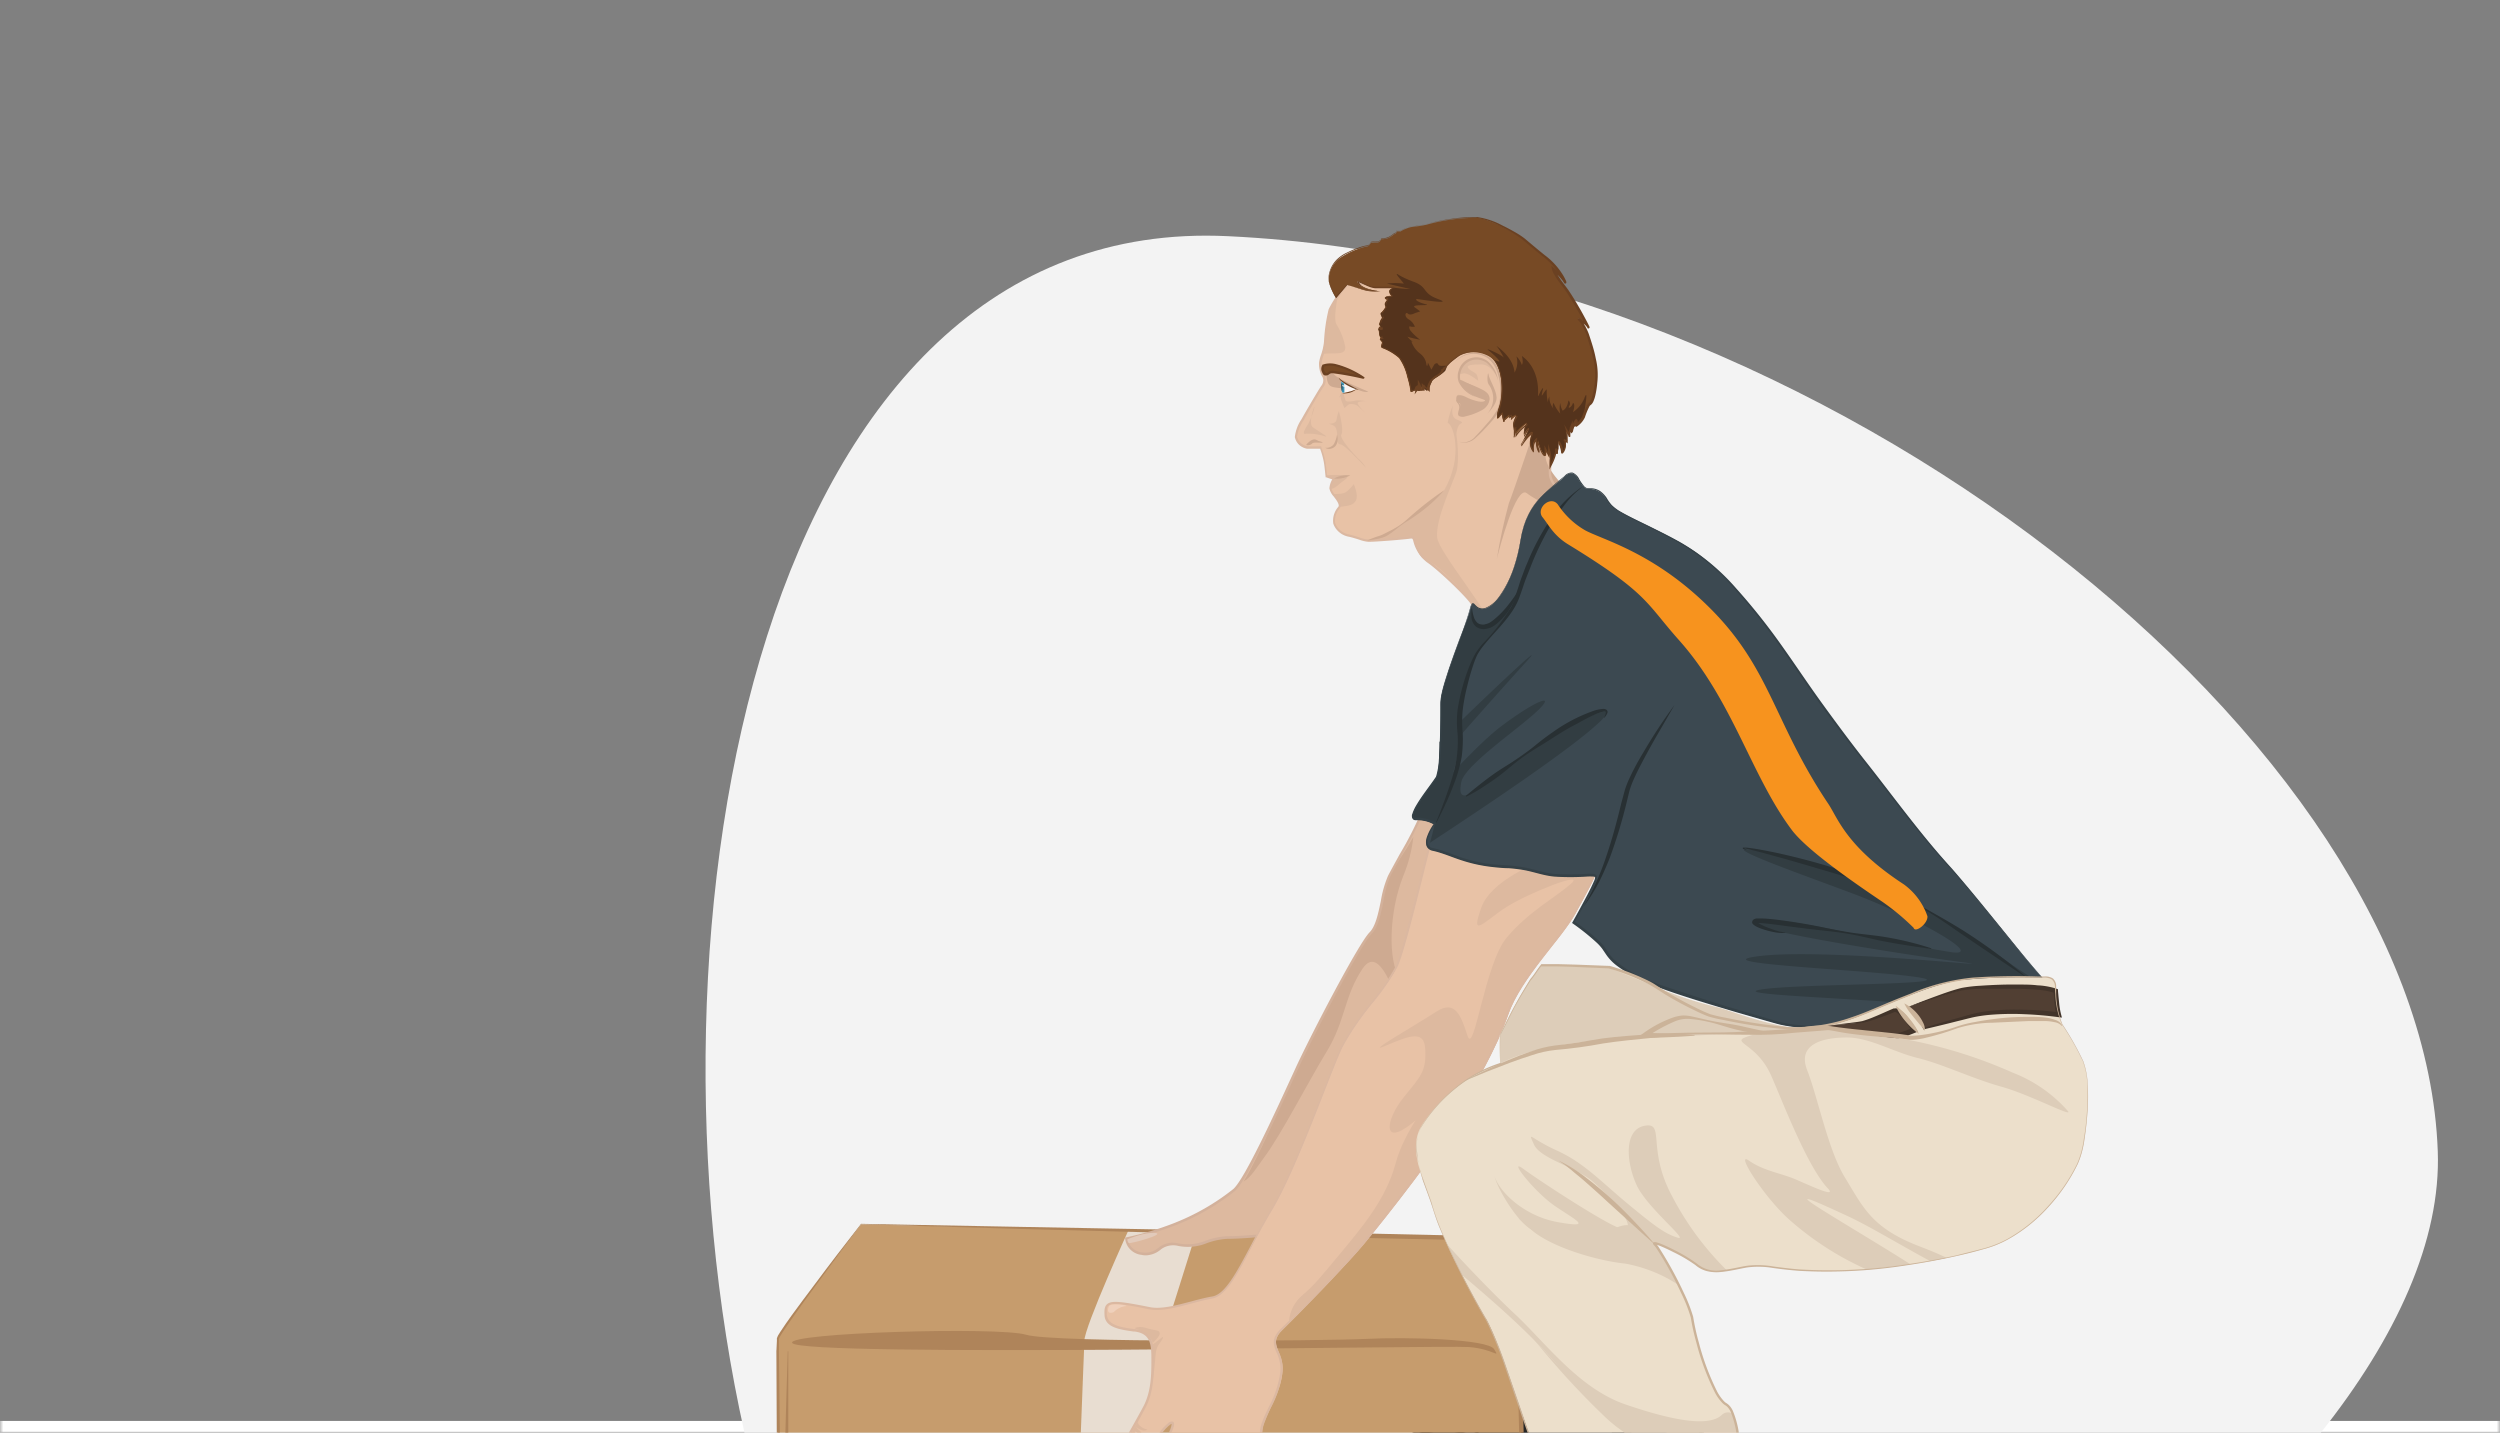 <svg xmlns="http://www.w3.org/2000/svg" id="uuid-b0652895-3fe0-42b2-9e72-99019162e9af" data-name="Ebene 1" viewBox="0 0 382 218.9"><rect x="0" y="0" width="382" height="218.9" fill="#808080" stroke="none"/><defs><style>.uuid-6e6d9e0e-6221-493f-ab3c-e8d7bc0b9377{fill:#af845a;stroke-width:0}.uuid-54b1a6ab-2826-46eb-8c45-18bf1c9fa1c2,.uuid-84b5d3db-4301-437b-8136-de37f8ff4e07,.uuid-8ae10255-475f-44aa-b87c-7657afc09e83,.uuid-a941c19d-ed48-4a29-bd53-dfdc9059b175,.uuid-ad2af958-d25d-40f5-ab42-2f3bc77f97e6,.uuid-b2501c2a-6d84-42d2-bbf9-b958d267995e,.uuid-b521bac8-5565-4543-bd57-b579d2d3adea,.uuid-b53e4311-0943-4830-bed0-40b46e2b9d3e,.uuid-c0bc31ba-ac62-4a55-8e62-319cefc9ff3e,.uuid-d0d189f0-fbfd-43d8-b06b-601faf80bfe1,.uuid-d8ccb77d-1f3c-473f-ac24-7b667e68333e,.uuid-e79ef660-3c9a-4e10-991c-55d5700984e2,.uuid-f1f2d454-d17c-4e94-b808-0fd0f1d79dce,.uuid-f4ea4a74-dabd-4d50-b530-60865d7dd9e6{stroke-width:0}.uuid-e79ef660-3c9a-4e10-991c-55d5700984e2{fill:#ceaa91}.uuid-d0d189f0-fbfd-43d8-b06b-601faf80bfe1{fill:#774a25}.uuid-a941c19d-ed48-4a29-bd53-dfdc9059b175{fill:#e8c2a6}.uuid-54b1a6ab-2826-46eb-8c45-18bf1c9fa1c2{fill:#6b4122}.uuid-8ae10255-475f-44aa-b87c-7657afc09e83{fill:#513f33}.uuid-c0bc31ba-ac62-4a55-8e62-319cefc9ff3e{fill:#ddcdb9}.uuid-b2501c2a-6d84-42d2-bbf9-b958d267995e{fill:#42342a}.uuid-d8ccb77d-1f3c-473f-ac24-7b667e68333e{fill:#54331c}.uuid-f1f2d454-d17c-4e94-b808-0fd0f1d79dce{fill:#323d42}.uuid-84b5d3db-4301-437b-8136-de37f8ff4e07{fill:#ddb99f}.uuid-b53e4311-0943-4830-bed0-40b46e2b9d3e{fill:#cbb399}.uuid-b521bac8-5565-4543-bd57-b579d2d3adea{fill:#dbb8a1}.uuid-f4ea4a74-dabd-4d50-b530-60865d7dd9e6{fill:#fff}.uuid-ad2af958-d25d-40f5-ab42-2f3bc77f97e6{fill:#283033}</style><mask id="uuid-3206c5ea-f183-453a-8fe3-77679dee14dd" width="382" height="221" x="0" y=".12" data-name="mask" maskUnits="userSpaceOnUse"><path id="uuid-ca615266-27e1-4312-8b39-c37478d101ca" d="M0 .12h382v219H0z" class="uuid-f4ea4a74-dabd-4d50-b530-60865d7dd9e6" data-name="path-1-inside-1 1161 31770"/></mask></defs><path d="M382 217.12H0v4h382z" class="uuid-f4ea4a74-dabd-4d50-b530-60865d7dd9e6" style="mask:url(#uuid-3206c5ea-f183-453a-8fe3-77679dee14dd)"/><path d="M354.56 218.99c11.62-14.6 18.44-29.5 17.93-43.1-2.24-62.4-93.34-135.4-184.84-139.8-72.04-3.5-91.2 105.5-73.88 182.9z" style="stroke-width:0;fill:#f3f3f3"/><path d="M205.57 43.72a16.7 16.7 0 0 0-2.43 3.53c-.38 1.6-.62 3.24-.7 4.88-.18 1.09-.44 2.16-.76 3.21-.05.69.1 1.38.42 2 .15.25.23.55.21.84-.02.3-.12.58-.3.82-.47.69-2.47 4.09-2.99 5.06-.55.79-.9 1.7-1.02 2.65.09.4.3.77.6 1.06s.68.48 1.1.55c.76.06 2.09 0 2.09 0q.54 1.395.72 2.88l.17 1.55c.37.14.74.26 1.12.35-.28.46-.46.96-.53 1.49.14.49.4.95.75 1.32.36.46.95 1.27.53 1.67-.28.32-.48.7-.6 1.11s-.15.83-.1 1.25c.18.49.48.92.88 1.26.4.33.89.56 1.41.64.95.31 1.91.57 2.89.76 1.24 0 5.76-.37 6.4-.48.06 0 .47-.29.64.46.3 1.25 1.02 2.36 2.04 3.15 1.8 1.19 6.63 5.85 6.92 6.72s.76 7 .76 7l17.32-20.08v-.23s.29-.69-.58-1.61c-.88-.92-1.75-.09-2.16-1s-3.63-1.95-3.57-4.48 0-3.45 0-3.45l-7.2-13.06-7.21-7.89-10.08-4s-6.05-.75-6.76.07Z" class="uuid-a941c19d-ed48-4a29-bd53-dfdc9059b175"/><path d="M200.53 67.73c-.06.08-.15.15-.24.2s-.2.08-.3.1c-.32 0-.59.08-.2-.3s.91-.77 1.38-.5.64.18.91.36-1.24-.1-1.54.14ZM227.19 63.28s1.55-1.42 1.49-2.57-1.15-2.8-1.23-3.49-.34 1 0 1.49c.5.67.75 1.5.71 2.33-.05.83-.39 1.63-.96 2.24Z" class="uuid-e79ef660-3c9a-4e10-991c-55d5700984e2"/><path d="M205.73 72.64q-1.53-.15-3.06 0v.17c.36.14.74.26 1.12.35-.28.46-.46.96-.53 1.49v.07c.72 0 1.39-.81 1.76-1.06.38-.25 1.25-.83.7-1.02Z" class="uuid-84b5d3db-4301-437b-8136-de37f8ff4e07"/><path d="M223.63 59.32s-1.41-1.81-.06-1.11 3.06 1.5 3.32 1.73.81 1.5.34 1.88c-1.01.75-2.16 1.3-3.38 1.64-.77 0-1.02.24-.78-1.08s-.33-.49-.42-1-.15-.84 0-.92.57-.19 1.32.19c.61.32 1.26.55 1.93.69.53.12 1.02 0 1.02-.15s-1.6-.5-2.24-1c-.37-.27-.71-.56-1.04-.87Z" class="uuid-e79ef660-3c9a-4e10-991c-55d5700984e2"/><path d="M228.68 57.52s-.87-1.84-2.34-1.84-2.43.12-1.96.62 1.17.61 1.32 1.07c.1.26.15.53.17.81 0 0-1.65-1.34-2.32-1.11s-.6-.14-.6-.14c.1-.53.37-1.01.76-1.38s.89-.62 1.43-.71c1.96-.38 3.22 1.46 3.54 2.68M228.83 97.65c-.56-3.44-9.06-13.25-9.24-15.56-.23-2.93 2.45-8.34 2.95-10s.08-5.41 0-5.68c.01-.49.13-.97.36-1.41.12-.16.29-.29.48-.38 0 0 .27-.12-.79-.52-1.07-.4-.57-2.19-.57-2.19-.39.86-.66 1.78-.82 2.71.86.18 2.47 5.08-.53 10.3-1.54 1.31-7.47 6.8-11.59 7.66.65 0 5.76-.37 6.4-.48.06 0 .47-.29.64.46s.62 2.78 2.04 3.15c1.59.43 6.63 5.85 6.92 6.72s.65 5.56.74 6.75h.48l2.54-1.53Z" class="uuid-84b5d3db-4301-437b-8136-de37f8ff4e07"/><path d="M209.06 59.83s-4.33-1.76-5.1-2.51q-.435-.51-1.02-.84c-.21.45-.28.96-.2 1.45.17.63.26 1 .88 1.19.61.19 3.25.39 3.25.39l.62.06s1.22.5 1.57.26M243.42 78.61s.15-.69-.72-1.61c-.88-.92-1.91-.09-2.31-1-.41-.91-4.36-4-4.25-6.56s.82-1.33.82-1.33L235.19 65l-.56.12s-3.36 10-4.08 11.79c-.76 2.81-1.38 5.66-1.84 8.53.34-1.4 2.92-11.39 4.59-10.08 1.66 1.31 5.88 3 7.47 5l2.66-1.52v-.23Z" class="uuid-e79ef660-3c9a-4e10-991c-55d5700984e2"/><path d="M204.23 65.78c-.02-.18-.08-.35-.19-.5a1 1 0 0 0-.43-.33l-.55-.21s1.09.06 1.17-.63c.06-.44.18-.88.35-1.29 0 0 .82 2.79.37 3.6-.31.56 2.04 3.14 2.74 3.79.4.36.74.78 1.02 1.24.11.17-3.17-3.5-3.89-3.54s-.4-1.3-.58-2.13ZM205.2 59.74c-.21.27-.39.57-.53.89-.06.26.28-.14.28-.14s-.16.2 0 .66.43 1.09.46 1.18.54-.52.81-.58c.39-.04.78.03 1.12.2.29.18 1.72 1.57 1.72 1.57s-1.84-1.74-1.58-2 1.29-.23 1.38-.2c-.5-.09-1.01-.14-1.52-.14-.5.06-1.58.37-1.74 0-.16-.47-.29-.95-.4-1.44M207.18 76.47c.44-.77-.32-2.49-.32-2.49-.28.36-.59.69-.93 1-.58.51-1.02.44-1.7.51h-.51l.33.42c.33.43.85 1.13.61 1.56 1.47-.22 2.09-.23 2.52-1M202.51 66.69c-.94-.31-1.94-.46-2.93-.42-.82.23 0-1 .32-1.5.41-.79.73-1.63.94-2.49.08-.61-1.02 2.42-.24 3 .79.58 2.53 1.57 1.92 1.41ZM205.57 53.09c-.23-1.26-.69-2.47-1.37-3.56-.41-.77 0-3.08.22-4.4l-.46.64-1.09 2.65c-.22 1.23-.37 2.47-.44 3.71-.05.66-.19 1.31-.41 1.93l1.4-.06c1.37 0 2.14 0 2.14-.91Z" class="uuid-84b5d3db-4301-437b-8136-de37f8ff4e07"/><path d="M225.64 100v-.45c-.16-2.12-.53-6.31-.75-7-.27-.82-5.09-5.46-6.85-6.63a5.9 5.9 0 0 1-2.09-3.26c-.06-.27-.15-.34-.18-.36s-.1 0-.16 0h-.11c-.61.11-5.1.49-6.4.49-.47-.04-.94-.15-1.38-.32-.42-.13-.93-.3-1.57-.45-.55-.09-1.06-.32-1.49-.68-.43-.35-.75-.81-.93-1.32-.07-.45-.04-.91.09-1.35s.35-.85.65-1.2c.32-.31-.33-1.15-.54-1.42l-.12-.17a2.65 2.65 0 0 1-.68-1.25c.04-.49.19-.96.44-1.39-.38-.1-.88-.29-.9-.3h-.11l-.18-1.66c-.11-.93-.34-1.84-.67-2.71h-1.98c-.46-.08-.88-.29-1.22-.6-.34-.32-.56-.73-.66-1.18.11-.98.46-1.92 1.02-2.73.54-1 2.55-4.41 3.01-5.09.18-.21.29-.47.31-.75a1.2 1.2 0 0 0-.21-.78c-.33-.64-.47-1.35-.43-2.06.06-.36.15-.72.27-1.06.25-.69.42-1.42.49-2.15.08-1.66.32-3.31.71-4.92.65-1.3 1.48-2.51 2.46-3.6.7-.85 5.91-.21 6.95-.07l10.19 4.07 7.2 7.88 7.26 13.19s0 1-.06 3.45c0 1.63 1.4 2.65 2.44 3.39.44.25.82.59 1.12 1 .14.31.34.33.72.35.26-.01.52.03.76.13s.46.24.63.43c.26.21.45.48.57.79.11.31.14.64.07.97v.32L225.62 100Zm-9.96-18.1c.08 0 .16.02.24.05.1.07.19.16.25.26s.1.22.12.34c.28 1.2.96 2.27 1.93 3.05 1.75 1.15 6.67 5.83 7 6.81.26.74.62 5.17.73 6.61l17.01-19.67v-.24s.22-.6-.54-1.41a1.5 1.5 0 0 0-.52-.35c-.2-.08-.41-.11-.62-.09s-.42-.02-.6-.12a1 1 0 0 1-.42-.44c-.28-.35-.62-.65-1.02-.87-1.11-.79-2.63-1.88-2.59-3.7 0-2.19.06-3.18.06-3.4l-7.19-13-7.13-7.81-10.02-4c-2.32-.31-6.11-.6-6.59-.07-.94 1.05-1.74 2.22-2.38 3.47-.38 1.59-.62 3.2-.69 4.83-.07.77-.24 1.52-.51 2.24a7 7 0 0 0-.26 1c-.05.64.09 1.28.39 1.85a1.65 1.65 0 0 1-.13 1.91c-.46.68-2.46 4.06-2.99 5.05-.53.76-.88 1.63-1.02 2.54.1.36.29.68.56.94s.61.43.97.51c.74.05 2.04 0 2.04 0h.13v.12c.37.94.61 1.93.73 2.93l.16 1.44c.33.12.67.22 1.02.29h.26l-.12.23c-.27.42-.44.89-.51 1.38.11.4.32.77.6 1.07l.12.16c.35.45 1.02 1.38.51 1.91-.25.3-.44.65-.55 1.02s-.15.76-.1 1.15c.16.46.45.87.83 1.18s.84.52 1.32.6c.65.15 1.17.32 1.6.46.4.16.82.26 1.25.3 1.25 0 5.73-.37 6.37-.49.1-.03.2-.05.3-.04" class="uuid-b521bac8-5565-4543-bd57-b579d2d3adea"/><path d="M223.05 60.17c-.22.21-.37.47-.46.75a.7.7 0 0 0 0 .2c.02.06.05.12.1.17.09.11.21.22.31.35q.135.21.18.45c.03.16.02.32-.01.48 0 .15-.05.31-.08.45a.8.8 0 0 0 0 .29c.24.08.51.08.75 0 .29-.07.58-.16.87-.26q.855-.285 1.62-.75a1.86 1.86 0 0 0 .93-1.28c.02-.26-.06-.52-.22-.72-.2-.2-.43-.37-.68-.51q-1.59-.885-3.27-1.59c1.18.34 2.32.79 3.41 1.34.29.14.56.33.78.56.12.13.2.28.26.44s.08.33.07.5c-.05.33-.17.64-.36.91s-.43.5-.72.67c-.54.3-1.11.55-1.7.75-.3.09-.59.18-.9.25-.17.06-.34.08-.52.07s-.35-.06-.5-.14a.55.55 0 0 1-.12-.27c-.01-.1 0-.2.04-.29 0-.15.07-.29.1-.43.04-.13.06-.27.04-.41a.9.9 0 0 0-.13-.39 3 3 0 0 0-.26-.36.5.5 0 0 1-.1-.23c-.01-.08 0-.17.02-.25.1-.3.3-.56.56-.75Z" class="uuid-e79ef660-3c9a-4e10-991c-55d5700984e2"/><path d="M225.43 60.63a4.5 4.5 0 0 1-2.54-2.26c-.2-.57-.2-1.18 0-1.75.16-.59.52-1.11 1.02-1.48.5-.36 1.1-.55 1.72-.55.61.02 1.2.23 1.68.6.89.78 1.45 1.84 1.6 3-.28-1.08-.9-2.05-1.77-2.77-.45-.3-.98-.47-1.52-.48-.54 0-1.06.18-1.49.51a2.66 2.66 0 0 0-.94 2.84c.19.51.5.97.92 1.34.39.39.83.72 1.31 1Z" class="uuid-e79ef660-3c9a-4e10-991c-55d5700984e2"/><path d="M222.34 55.34c.6-.75 1.46-1.25 2.43-1.4.97-.13 1.96.1 2.78.63.77.6 1.33 1.43 1.6 2.36.32.9.47 1.84.46 2.79.02.95-.12 1.9-.42 2.81-.19.44-.45.85-.75 1.22-.29.38-.6.73-.92 1.08-.62.7-1.27 1.38-1.96 2a2.69 2.69 0 0 1-1.93.83c-.12 0-.24-.01-.35-.05a.9.9 0 0 1-.3-.18c.09.07.2.12.31.15s.23.04.34.03c.23-.01.46-.06.68-.14.44-.15.83-.42 1.12-.77.65-.67 1.27-1.37 1.88-2.08.62-.68 1.14-1.43 1.57-2.24.27-.87.39-1.78.36-2.69.02-.91-.12-1.82-.41-2.68-.25-.87-.75-1.65-1.45-2.24a3.9 3.9 0 0 0-2.59-.69c-.95.11-1.82.55-2.45 1.26M208.87 82.6c.55-.25 1.11-.47 1.68-.65q.405-.12.78-.3l.77-.39c.53-.25 1.05-.54 1.55-.85.49-.33.96-.69 1.4-1.09.88-.79 1.79-1.56 2.74-2.32.93-.72 1.88-1.43 2.88-2.08-.78.89-1.63 1.73-2.54 2.49s-1.87 1.45-2.87 2.09c-.51.32-1.02.64-1.48 1s-.92.75-1.43 1.09c-.25.17-.51.33-.79.45q-.435.165-.9.27c-.58.11-1.16.22-1.77.28h-.03ZM202.51 68.42c.26.03.52-.01.75-.12.22-.1.41-.24.55-.43.24-.45.41-.94.49-1.45.09.27.12.55.09.83-.02.3-.11.58-.28.83-.18.25-.46.42-.76.48-.14.04-.29.05-.44.02a1 1 0 0 1-.41-.16ZM203.82 73.12a4.24 4.24 0 0 1 2.5-.48c-.38.2-.79.34-1.21.42-.42.09-.85.11-1.28.06Z" class="uuid-e79ef660-3c9a-4e10-991c-55d5700984e2"/><path d="m207.28 59.46-2.31-1.29s-.11 1.76.24 1.88c.72-.1 1.42-.3 2.08-.59Z" style="stroke-width:0;fill:#f9f4f2"/><path d="M207.6 59.59c-.6-.16-1.17-.4-1.71-.7-.27-.15-.53-.32-.77-.51a1.63 1.63 0 0 1-.59-.71c.19.23.43.43.69.57.26.16.51.32.79.46.5.29 1.04.57 1.6.89Z" class="uuid-54b1a6ab-2826-46eb-8c45-18bf1c9fa1c2"/><path d="M207.28 59.46a2.8 2.8 0 0 1-1.61.64c-.2.03-.4.03-.59 0 .39-.08.75-.15 1.12-.26.18 0 .36-.11.54-.16z" class="uuid-54b1a6ab-2826-46eb-8c45-18bf1c9fa1c2"/><path d="m205.36 58.6-.41-.32s-.12 1.61.22 1.72c.08.01.16.01.25 0v-.45c.02-.32 0-.64-.06-.95" style="stroke-width:0;fill:#3994b7"/><path d="m205.01 58.59-.07.06c-.02.36 0 .73.09 1.08.07 0 .12-.28.12-.57s-.07-.57-.14-.57" style="stroke-width:0;fill:#3a4c51"/><path d="M205.75 59.07h-.37c-.19 0-.33-.11-.32-.16s.17-.06.36 0c.18.06.34.09.33.16" class="uuid-f4ea4a74-dabd-4d50-b530-60865d7dd9e6"/><path d="M202.21 55.84c-.08.12-.13.26-.14.41s.01.29.07.43c.19.46.24.54.54.5.31-.04.32-.35.94-.35s4.08.73 4.66.85-2.93-1.75-4.08-1.9c-.65-.18-1.35-.16-1.99.06" class="uuid-d0d189f0-fbfd-43d8-b06b-601faf80bfe1"/><path d="M208.32 57.87h-.08q-2.28-.54-4.62-.84c-.1 0-.2 0-.29.03s-.18.08-.25.14c-.1.09-.23.15-.37.17-.47.06-.55-.15-.74-.61-.07-.16-.09-.34-.07-.51s.07-.34.17-.49v-.05h.06c.66-.22 1.37-.24 2.04-.06 1.55.41 3.01 1.09 4.32 2v.1l-.08.1s-.05.02-.08.02Zm-4.7-1.22c1.27.15 2.52.37 3.77.65-1.02-.56-2.11-1-3.24-1.3a3.24 3.24 0 0 0-1.8 0c-.05.1-.07.2-.07.31s.02.21.07.31q.17.41.35.38c.17-.03.11 0 .19-.09.1-.09.22-.16.34-.2q.195-.06.39-.06" class="uuid-54b1a6ab-2826-46eb-8c45-18bf1c9fa1c2"/><path d="m205.87 43.54 2.41.71c.66.17 1.35.24 2.04.19 0 0-2.26-.27-2.8-1.14s1.29.55 2.53.6 2.72 0 2.86 0-.82.23-.63.81c.18.58.58.58.17.58s-1.02.05-.82.34c.19.29.59-.17.23.29s-.29.58-.23.81l.06.23-.53.74s-.35.06-.17.46l.17.41-.23.34-.23.64s.47.8.3.8-.53-.35-.41 0l.11.34s0 .64.18.81l.23.17s-.42.12-.23.29c.18.17.35.4.28.58-.06.18-.28.46 0 .63.96.35 1.85.88 2.61 1.55.61.88 1.04 1.88 1.26 2.92.21.67.37 1.36.47 2.06 0 .43.3 0 .53 0s.35-.62.35-.62l-.11.65.47-.65s-.41.76-.06.62-.06-.89-.06-.89v.86h.71V59l.79.72c0-.35.07-.69.21-1 .23-.4.11-.49 1.02-1.05s1.02-.81 1.02-1 .09.08.26-.2-.16.12.19-.28c.36-.4.18-.18.47-.52q.75-.675 1.59-1.26a4.77 4.77 0 0 1 4.56 0c2.43 1.31 2.25 6.18 1.65 7.92s-.22 1.67-.22 1.67l.6-.73.26 1.17s-.09 0 .44-.44c.23-.22.49-.4.78-.53v.6c.23-.23.5-.42.79-.56.36-.13-.59.91-.42 1.66.1.5.13 1.02.07 1.53l.26-1.48v1.15c.39-.56.86-1.06 1.41-1.48.76-.52-.05-.23-.2 1s.13-.08.58-.35-1.02 2.39-1.1 2.46c.39-.68.9-1.3 1.5-1.81.73-.54-.55 1.12.11 2.26s-.19-.71.74-1.35c-.04.59.08 1.19.36 1.72.35.59-.4-.94 0-1.4.12.7.4 1.37.82 1.95.4.31.24-.92.24-.92l.52 1v-1c.16.47.25.96.26 1.46 0 .65-.05 1.23-.05 1.23.4-.69.67-1.44.8-2.22 0-.7.34 0 .18.34.17-.51.25-1.05.23-1.59-.16-.67.54.55.58 1.44.27-.25.45-.58.52-.94s.02-.73-.13-1.06c-.07 0 .39.33.39.33 0-.51-.04-1.02-.11-1.53.16.23.26.49.32.76.1-.57.25-1.14.43-1.69-.01.36.02.73.11 1.08.03-.73.29-1.43.74-2-.08.12.08.8-.23.88.57-.35 1.03-.87 1.29-1.48.35-.93.51-1.62.94-1.89s.82-1.68 1.02-4-.94-5.22-1.34-6.48c-.28-.93-.77-1.79-1.45-2.5.54.3 1.02.71 1.41 1.19a44 44 0 0 0-3.63-6.17c-1.57-2-1.57-2.57-1.57-2.57.62.58 1.17 1.24 1.62 1.96.44.76-.47-1.77-2.69-3.53s-3.06-2.57-3.68-3.07-4.92-3-6.92-3.11c-2.41-.01-4.8.29-7.13.89-1.88.53-2.66.36-3.44.67-.38.13-.75.3-1.09.51h-.59l-.11.31c-.12.05-.24.1-.36.17-.26.22-.54.41-.86.55-.32.12-.67.17-1.02.16-.12 0-.12.5-.62.5s-.91 0-1.02.12-.24.5-.63.5c-1.51.35-2.93.98-4.2 1.86-.52.42-.93.95-1.21 1.55-.27.6-.4 1.26-.36 1.92.24.9.61 1.77 1.11 2.56l1.7-2.02Z" class="uuid-d0d189f0-fbfd-43d8-b06b-601faf80bfe1"/><path d="M218.59 58.73c.23-.4 0-.49.89-1.05s1.43-1 1.43-1.2c0 0 .22-.53.22-.55-.49-.14-1.18.15-1.37-.25-.18-.4-.59 0-.59 0l-.46.8-.53-1.09s-.06.93-.23.29c-.04-.34-.15-.66-.32-.95-.18-.29-.41-.54-.69-.74-.6-.47-1.04-1.1-1.28-1.81h.28c-.28 0-.88-.73-.88-.73.63.19 1.28.34 1.94.46a8 8 0 0 1-1.47-1.38c-.3-.46-.17-.66-.17-.66s.58.06.17.06h.66c-.17-.48-.51-.88-.96-1.14-.75-.46-.47-1.21-.11-.87s1.07-.07 1.07-.07l.81-.27q-.39-.315-.81-.6c-.79-.57 2.91-.18 1.57-.52s-1.64-.81-1.17-.76 5.69.92 3.16 0-1.52-1.84-3.75-2.65-2.58-1.37-2.58-1.15 1.35 1.62 1.02 1.43c-.84-.1-1.69-.1-2.53 0l3.58.83c-.87-.02-1.73-.09-2.59-.22l-.55.39c-.03.06-.04.12-.04.18s.01.12.04.18c.17.58.58.58.17.58s-1.02.05-.83.34.59-.17.24.29c-.36.46-.29.58-.24.81l.06.23-.53.74s-.35.06-.17.46l.17.41-.23.34-.23.64s.47.8.29.8-.53-.35-.41 0l.11.34s0 .64.18.81l.23.17s-.42.12-.23.29c.18.17.35.4.29.58s-.29.46 0 .63c.96.35 1.85.88 2.61 1.55.61.88 1.04 1.88 1.26 2.92.21.67.37 1.36.47 2.06 0 .43.3 0 .53 0s.35-.62.35-.62l-.11.65.47-.65s-.21.76.13.62c.35-.14.13-.89.13-.89V59l.96.72zM234.73 67.14c-.04.59.09 1.19.36 1.72.35.59-.39-.94 0-1.4.12.7.4 1.37.81 1.95.4.31.24-.92.24-.92l.51 1v-1c.17.47.26.96.28 1.46 0 .65-.05 1.23-.05 1.23.4-.69.67-1.44.81-2.22 0-.61.26-.15.22.21.18-.47.25-.96.2-1.46-.16-.67.54.55.58 1.44.27-.25.45-.58.52-.94s.03-.73-.12-1.06c.06.07.38.31.38.31 0-.51-.04-1.02-.11-1.53.16.23.27.49.32.76.1-.57.25-1.14.43-1.69-.01.36.03.73.11 1.08.03-.73.29-1.43.74-2-.06.1 0 .62-.13.82.53-.35.94-.84 1.19-1.42l.18-.51c-.07 0-.1-.07-.09-.19.1-.71.59-3.46 0-2-.02.07-.05.14-.08.2-.36.81-.94 1.5-1.68 2 .45-1.33 0-1.42 0-1.42-.19.71-.88 1-.57.46.09-.13.13-.28.1-.44a.6.6 0 0 0-.23-.39c-.18 1.33-.89 1.56-.89 1.56-.2-.37-.32-.77-.35-1.19a3.54 3.54 0 0 0 0 1.65c-.44-.49-.78-1.05-1.02-1.65-.09.14-.13.29-.13.45s.04.31.13.45c-.45-.53-.68-1.21-.64-1.9-.14.29-.22.61-.23.93-.15-.66-.21-1.33-.17-2-.42.3-.82 1.32-.76.8q.015-.18.06-.36c.11-.46.26-.9-.06-.44-.33.46-.53 1.15-.59 1 .3-4.54-2.52-6.1-2.46-6.1.29 1.09 0 1.33 0 1.38-.17-.5-.45-.95-.83-1.32.12.41.16.84.11 1.27s-.19.84-.4 1.21c-.17-2.11-2.04-3.54-2.76-4.08.43.56.81 1.17 1.12 1.8-.23-.38-3.11-1.7-2.34-1.12.76.58 2.23 2 1.43 1.67l-.19-.07-.38-.13c1.53 1.87 1.32 5.7.79 7.2-.59 1.74-.22 1.67-.22 1.67l.6-.73.26 1.17s-.26 0 .26-.44l.62-.53v.6c.3-.22.63-.4.97-.56.35-.13-.52.91-.34 1.66.11.5.11 1.03 0 1.53l.16-1.48v1.15c.47-.55 1.01-1.05 1.59-1.49.12-.09.32-.15.37-.19-.27.36-.42.79-.45 1.23-.15 1.26.14-.08.59-.35s-.43 1.3-.85 2.05c.34-.53.76-1 1.24-1.4.74-.54-.54 1.12.12 2.26s-.21-.57.72-1.21" class="uuid-d8ccb77d-1f3c-473f-ac24-7b667e68333e"/><path d="m205.86 43.53 2.23.63c.73.21 1.5.29 2.26.23v.1c-.58-.07-1.16-.21-1.71-.4-.28-.1-.54-.23-.78-.4a1.2 1.2 0 0 1-.33-.31c-.04-.06-.08-.13-.11-.2-.01-.03-.02-.06-.02-.09s0-.06.02-.08c.06-.08.13-.05.17-.05.59.18 1.02.48 1.62.65.26.1.54.17.82.19h2.9s.09 0 .09.09c0 .04-.02.08-.05.11h-.05q-.18.09-.36.21c-.23.16-.19.4-.05.64.03.06.07.11.11.16l.07.07s.03.04.05.05c.01.01.02.02.03.04v.1c0 .01-.02.03-.03.04h-.52c-.13 0-.27.03-.4.07-.12.06-.09 0 0 .13.04.02.09.02.13 0h.12s.07.09.06.09v.11c-.09.12-.17.23-.25.34-.07.1-.11.22-.11.34 0 .11.07.27.1.4V47l-.52.75s-.05.02-.07.03c-.02.02-.04.03-.05.06a.22.22 0 0 0 0 .16c.06.14.13.31.2.46v.11l-.23.34-.24.64v-.1c.08.14.16.28.23.42.04.07.07.15.1.23v.15c0 .03 0 .06-.02.08-.01.03-.03.05-.05.07-.02.01-.05.02-.08.02s-.05 0-.08-.02c-.08-.03-.16-.06-.24-.1h-.08v-.05c0 .09.09.27.13.41v.05c-.03.17-.03.35 0 .52 0 .07.04.13.09.17l.24.17.25.19h-.29c-.09 0-.22.13-.18.08l.07.07.13.15c.1.12.15.27.14.43 0 .18-.11.25-.14.35s0 .13.06.18c.1.06.2.1.31.14l.68.3c.46.21.89.47 1.28.78.39.33.7.73.92 1.19.41.89.73 1.82.94 2.78.15.48.25.96.31 1.46 0 0 0 .12 0 0a1 1 0 0 1 .17-.1h.23c-.04 0 .07-.08.09-.17.04-.1.07-.21.09-.32h.32l-.12.65-.29-.12.47-.65.27.17c-.06.12-.12.24-.16.37 0 0 0 .16 0 0s-.08 0-.06 0v-.28c-.04-.13-.09-.26-.15-.38l.32-.07v.86l-.16-.16h.71l-.17.17v-1.1l.29.26.79.72-.29.12c0-.25.03-.5.1-.74q.045-.195.15-.36c.05-.09.09-.19.15-.31.31-.39.7-.72 1.14-.95.19-.12.36-.26.52-.42.06-.07.11-.14.14-.23v-.23c.02-.01.05-.02.08-.02s.05 0 .08.02c.03-.03.05-.07.07-.11 0 0 .1.17.16.12s.07 0 .06 0c-.32.08-.23-.36-.23-.2l.37-.21c.19-.18.3-.32.5-.52.37-.33.74-.6 1.13-.89l.29-.21c.11-.07.22-.13.34-.18.22-.11.46-.19.69-.26.94-.29 1.95-.29 2.89 0 .47.15.91.38 1.3.67.37.32.68.71.9 1.15.41.86.65 1.8.7 2.75.08.94.04 1.89-.11 2.83-.07.47-.19.93-.36 1.37-.06.22-.13.45-.17.67s0 .22 0 .33v.15s0 .06 0 0h-.06l.6-.73.13-.16.05.21.26 1.17v.13h-.13s-.05-.01-.07-.03a.1.1 0 0 1-.03-.07v-.05l.07-.08.15-.14.3-.25q.315-.27.69-.45h.12v.74l-.16-.06c.14-.13.29-.25.44-.36l.24-.15.13-.06h.1s.09.04.11.08v.08c-.15.38-.35.65-.45 1-.05.16-.08.33-.06.5 0 .16.07.36.08.54.04.37.04.73 0 1.1h-.16l.27-1.47h.14v1.15h-.13c.38-.55.85-1.03 1.38-1.44l.39-.29c-.07 0 .1.17.09.09l-.07.1a.7.7 0 0 0-.12.21c-.15.28-.24.59-.26.91v.42s.06-.11.08-.17V66c.08-.15.18-.29.29-.41.04-.03.08-.06.12-.08.02-.02.04-.02.07-.02s.05 0 .07.02v.1c-.01.09-.04.17-.07.25q-.375.915-.87 1.77l-.12.21-.06.11V68s-.03.01-.04.01-.03 0-.04-.01v-.08c.08-.15.16-.3.26-.44.19-.27.39-.54.6-.79.21-.26.46-.49.74-.68a.22.22 0 0 1 .16 0c.14.07.07.15.08.19-.01.08-.04.16-.06.24 0 .16-.1.31-.14.47-.1.3-.13.62-.08.93s.17.61.36.87h-.06v-.34a2 2 0 0 1 0-.5c.01-.18.06-.35.15-.5s.2-.29.34-.4l.14-.1v.18c-.02.28 0 .57.06.85.05.28.14.55.27.8l.06.1-.2.2-.06-.21c-.04-.14-.08-.28-.1-.43-.05-.15-.07-.31-.06-.47s.06-.32.14-.46l.11-.17v.26c.05.25.12.49.21.73.09.26.19.51.32.75.1.21.37.55.36.32q.06-.39 0-.78v-.49l.23.43.51 1h-.18v-1.66l.19.6c.15.44.25.9.29 1.36v1.37l-.21-.06c.28-.51.52-1.05.69-1.61q.06-.21.09-.42v-.21c-.01-.1 0-.2.06-.29.01-.01.03-.03.04-.03.02 0 .03-.01.05-.02.02 0 .03-.01.05-.01s.03 0 .05.01c.03.02.06.04.08.07l.06.12c.03.08.05.16.06.25.02.09.02.17 0 .26v.13s-.05.02-.08.02-.05 0-.08-.02v-.11c.09-.28.16-.56.2-.84q.015-.21 0-.42v-.53c0-.14.24 0 .22 0l.05.06.07.11.11.21c.06.13.12.28.17.42.11.29.17.59.19.9l-.07-.11h-.09a.6.6 0 0 0 .07-.09l.12-.21c.07-.15.12-.31.14-.47.05-.34.02-.68-.09-1l.1.09s.05 0 .08-.01.05-.03.06-.05.02-.05.02-.07c0-.03 0-.05-.02-.08h.05l.1.08.2.16-.22.11v-1.47l-.34-1.16.6 1c.06.11.14.24.2.37.07.14.12.3.12.46l-.14-.15s-.03-.01-.05-.01-.04 0-.05.01v-.31c0-.15 0-.3.08-.44.06-.3.15-.59.26-.87l.29-.72v1.77l-.18.25c-.06 0-.1-.16-.09-.16v-.27c.01-.09.03-.18.05-.27.04-.18.09-.36.15-.53.06-.18.13-.35.21-.52.09-.18.21-.34.37-.48l.24.22v.4c0 .09-.02.19-.05.28-.02.06-.06.12-.11.17s-.1.08-.17.1l-1.02.27.9-.57c.51-.31.92-.77 1.17-1.3.19-.61.44-1.2.73-1.77.1-.13.22-.25.37-.34.09-.1.16-.22.21-.35.12-.28.21-.57.28-.86q.21-.9.3-1.83c.14-1.22.05-2.46-.25-3.66-.26-1.21-.66-2.4-1.02-3.59a7.6 7.6 0 0 0-.8-1.64c-.15-.24-.34-.47-.54-.67-.17.26.19-.38.17-.31l.1.06.2.13.4.29c.27.2.51.45.69.73 0 0 0-.06-.08-.06h-.07c-.03 0-.06 0-.09.02-.03.01-.05.04-.06.06s-.02.05-.02.07 0 .05.02.07v-.1l-.1-.2-.21-.42c-.3-.55-.59-1.1-.9-1.65-.62-1.09-1.25-2.17-1.96-3.2-.35-.5-.76-1-1.12-1.51-.18-.26-.36-.53-.52-.81-.19-.29-.32-.61-.4-.94l-.08-.5.39.36c.5.44.97.93 1.39 1.45.1.14.2.28.29.43v.09s-.04-.03-.07-.05c-.02-.01-.05-.02-.08-.02s-.05 0-.08.02c-.02.01-.05.03-.07.05v.07c-.02-.07-.05-.14-.08-.2a7 7 0 0 0-.46-.84 10.3 10.3 0 0 0-2.63-2.83c-1.02-.82-2.04-1.68-3.06-2.55a21 21 0 0 0-3.36-2c-1.14-.64-2.39-1.07-3.68-1.28-1.32-.02-2.64.06-3.94.24-1.31.17-2.61.44-3.88.79q-.975.21-1.98.3c-.64.11-1.25.34-1.8.68h-.64l.09-.06-.11.3c-.15.06-.29.14-.43.23-.13.12-.28.22-.43.31-.31.19-.66.3-1.02.33h-.26c-.11 0-.06 0-.12.07-.03.09-.08.18-.15.24-.07.07-.15.12-.25.16-.39.07-.71 0-1.02.07-.08 0-.12 0-.16.1s-.09.14-.15.21c-.06.08-.13.15-.22.19-.09.05-.18.07-.28.07-.35.06-.69.15-1.02.26-.65.23-1.29.49-1.9.8-.63.28-1.2.67-1.68 1.15-.47.5-.82 1.1-1.02 1.76-.23.65-.21 1.36.05 2q.375.945.9 1.83h-.05l1.68-1.78Zm0 0-1.69 2c-.36-.59-.66-1.2-.92-1.84s-.28-1.35-.07-2c.2-.67.54-1.28 1.02-1.8.49-.5 1.06-.9 1.7-1.2.62-.31 1.27-.58 1.93-.81.33-.13.67-.22 1.02-.28.07 0 .15-.02.21-.05.07-.03.12-.09.16-.15l.14-.21c.06-.1.16-.16.28-.19.35-.07.73 0 1.02-.07q.105-.045.18-.12c.05-.05.09-.12.11-.19.02-.05.05-.1.09-.14q.09-.015.18 0h.25c.33-.02.66-.13.94-.31.15-.09.28-.19.41-.3.15-.1.31-.19.48-.26l-.06.06.12-.31v-.06h.66-.06c.29-.17.59-.32.91-.45.32-.14.67-.23 1.02-.27.66-.09 1.32-.16 1.96-.31 1.28-.37 2.58-.65 3.9-.83 1.32-.2 2.66-.29 3.99-.27 1.33.2 2.62.63 3.8 1.27q.9.435 1.77.93c.59.32 1.15.68 1.68 1.09 1.02.86 2.04 1.72 3.06 2.54 1.08.8 1.99 1.79 2.7 2.92.18.28.34.58.48.88.04.08.08.16.1.25v.19s-.05.06-.08.07c-.03.02-.07.03-.11.03a.24.24 0 0 1-.12-.07l-.07-.11c-.07-.14-.16-.27-.26-.39-.4-.5-.85-.97-1.34-1.4l.31-.13c.08.27.2.53.35.77.15.26.33.52.5.78.36.51.76 1 1.12 1.51.72 1.05 1.35 2.13 1.98 3.23.31.55.6 1.1.9 1.66l.21.42.1.21.06.12s.01.1 0 .15c-.02.03-.04.05-.07.07q-.045.03-.09.03h-.07s-.08-.04-.1-.08v-.06c-.17-.24-.38-.45-.61-.63l-.38-.27-.34-.15-.09-.06c0 .07.35-.56.18-.3.26.23.48.49.65.78.35.54.64 1.12.85 1.73.39 1.19.79 2.38 1.02 3.61.3 1.24.38 2.52.23 3.78-.05.63-.15 1.25-.29 1.87a5 5 0 0 1-.3.92c-.07.17-.17.32-.29.45l-.18.15a.5.5 0 0 0-.13.15c-.28.55-.52 1.12-.7 1.7-.29.6-.74 1.11-1.32 1.46l-.13-.31v-.48c-.01-.11 0-.23.06-.33l.24.22c-.22.24-.39.53-.48.84 0 .16-.1.33-.14.5l-.05.25v.12V66s0-.1-.08-.09l-.18.25a.6.6 0 0 1-.11-.35v-.84l.29.06c-.11.26-.2.53-.25.81 0 .14-.05.28-.07.42v.45c-.01.02-.03.03-.05.04s-.04.02-.06.02h-.15v-.15c-.01-.12-.05-.23-.1-.34-.12-.1-.24-.2-.38-.28l.26-.13c.04.14.06.28.07.43v1.46l-.24-.18-.21-.16-.1-.09h-.05s-.02-.05-.02-.08.01-.06.03-.08a.2.2 0 0 1 .07-.05c.03-.01.06-.01.08 0h.07v.06c.12.36.15.74.09 1.12a2 2 0 0 1-.3.79l-.1.12-.06.06c-.06.06 0 .07-.2 0h-.06v-.1c-.02-.28-.08-.56-.17-.83 0-.13-.1-.27-.16-.4-.03-.06-.06-.12-.1-.18-.01-.03-.03-.06-.05-.09.01 0 .03.01.05.01s.03 0 .05-.01v.34c.01.16.01.31 0 .47-.05.3-.13.59-.23.87v.06-.05h-.19v-.08q.03-.09 0-.18.015-.09 0-.18v-.08h.06v.38c-.02.15-.06.3-.1.45-.18.57-.43 1.13-.72 1.65l-.22.43v-.49c0-.45 0-.9.06-1.34-.03-.44-.12-.88-.26-1.3h.2v1.41l-.18-.35-.51-1 .18-.06c.04.29.04.57 0 .86 0 .06 0 .19-.21.21-.05 0-.09-.02-.14-.04a.3.3 0 0 1-.11-.09c-.09-.11-.18-.24-.25-.37-.13-.25-.24-.51-.33-.77-.05-.13-.09-.26-.13-.4-.05-.15-.08-.3-.08-.45l.16.08c-.11.25-.13.53-.06.79 0 .14.07.28.1.42l.06.22s-.06.1-.1.08-.07 0-.06 0l-.06-.1c-.15-.27-.25-.56-.29-.86-.06-.3-.08-.61-.06-.91l.13.08c-.12.1-.23.21-.3.35s-.12.29-.13.44v.86l-.05.07c-.05.07-.09 0-.12 0v-.06c-.21-.27-.35-.59-.39-.93-.03-.34 0-.68.1-1 0-.16.09-.31.13-.47s0-.16.07-.23c0-.07.07-.07 0 0h-.06c-.27.18-.51.4-.71.65-.21.25-.41.51-.59.77-.09.13-.18.26-.26.4v-.06h-.07v-.06l.06-.1.12-.21c.33-.57.62-1.15.88-1.75 0-.08 0-.15.06-.22l-.08.06c-.11.11-.2.24-.27.38l-.11.22-.06.11v.06s-.02.03-.04.04c-.01.01-.03.02-.05.03-.11-.07 0-.09-.07-.11v-.44c.03-.35.12-.69.27-1l.12-.22.08-.1c0-.08.16.12.08.09-.13.11-.26.21-.41.3-.51.41-.96.88-1.32 1.42l-.13.18v-1.6h.14l-.26 1.47h-.15a4.8 4.8 0 0 0-.09-1.6c-.01-.19.01-.39.07-.57.1-.35.33-.69.44-1h.06-.12l-.22.14c-.14.11-.27.23-.41.35l-.15.14v-.81l.12.09c-.23.11-.45.25-.64.41l-.3.25-.13.14-.07.06s.06 0-.08-.1l-.1.11-.26-1.17h.18l-.6.73c-.2 0-.2-.15-.22-.21v-.56c.05-.24.11-.46.18-.69.16-.44.28-.89.35-1.35.14-.92.17-1.85.09-2.77-.06-.92-.3-1.83-.7-2.66-.2-.4-.48-.76-.82-1.06a4.4 4.4 0 0 0-1.22-.62c-.89-.27-1.84-.27-2.73 0-.22.06-.44.14-.65.24-.1.05-.19.1-.29.16l-.28.21c-.38.28-.75.57-1.1.87-.13.14-.33.37-.47.51l-.23.27c0 .17.08-.28-.22-.2h.08c.07 0 .2.15.16.14v.09c-.04.06-.08.12-.13.18a.4.4 0 0 1-.14.09h-.14.1v-.06.11c-.03.14-.1.27-.2.37-.18.18-.37.34-.58.48-.39.27-.85.49-1.02.84-.05.11-.1.22-.16.32-.05.09-.09.19-.11.29-.06.21-.08.42-.08.64v.38l-.28-.25-.79-.72.29-.12v.89h-1.05v-1.7l.32.6c.07.14.13.29.17.44.04.09.05.19.04.29 0 .1-.04.19-.1.28-.04.05-.1.09-.16.11-.04.03-.08.04-.13.04s-.09-.01-.13-.04c-.03-.03-.05-.07-.07-.11a.3.3 0 0 1 0-.13v-.14c.05-.15.12-.29.19-.43l.27.16-.47.65-.42.56.13-.68.11-.64h.32c-.03.13-.07.26-.11.38-.07.11-.07.29-.36.36h-.13l-.14.08-.1.06s-.08.03-.12.03-.08 0-.12-.03c-.14-.16-.09-.22-.11-.3-.05-.47-.15-.93-.28-1.38-.2-.94-.51-1.85-.91-2.73a3.2 3.2 0 0 0-.84-1.12c-.38-.29-.79-.54-1.22-.74l-.67-.3c-.12-.05-.24-.1-.36-.17a.45.45 0 0 1-.16-.2.4.4 0 0 1 0-.26c0-.13.12-.26.13-.32 0-.09-.04-.17-.1-.24-.03-.05-.07-.09-.1-.13l-.06-.06s-.08-.1-.08-.16c0-.05.01-.11.04-.15s.08-.08.13-.1c.06-.04.13-.07.19-.09v.22l-.23-.17a.55.55 0 0 1-.18-.31c-.03-.2-.03-.41 0-.61v.05c-.06-.15-.11-.31-.14-.47 0-.03 0-.06.01-.09s.03-.05.06-.07a.22.22 0 0 1 .16 0l.12.06.18.08v-.08c0-.06 0-.13-.08-.2-.06-.14-.13-.27-.21-.4v-.05l.24-.64.23-.35v.11c-.07-.16-.13-.3-.2-.48-.02-.05-.04-.11-.04-.16s.01-.11.04-.17c.03-.05.07-.1.12-.14s.11-.06.17-.07l-.08.05.53-.75v.27a2 2 0 0 1-.1-.43c0-.17.04-.33.13-.47.08-.12.17-.24.26-.35v.08h-.24a.35.35 0 0 1-.14-.06.3.3 0 0 1-.11-.12.3.3 0 0 1-.04-.15c0-.16.15-.19.22-.22.15-.05.3-.08.46-.08h.43c-.08.08 0 .11 0 .11l-.08-.08a.8.8 0 0 1-.13-.19.86.86 0 0 1-.14-.46c0-.08.03-.17.07-.24s.1-.14.17-.19c.12-.09.25-.17.39-.23v.06c0 .12.06.07 0 .06h-2.93q-.45-.045-.87-.21c-.55-.19-1.07-.51-1.58-.67-.07-.08 0 .09.08.2s.17.21.29.29c.23.16.49.29.75.39.54.2 1.1.33 1.67.41l.48.08h-.48c-.77.05-1.55-.04-2.29-.27l-2.23-.73Z" class="uuid-54b1a6ab-2826-46eb-8c45-18bf1c9fa1c2"/><path d="M260.08 219.12c-.26-2.56.58-5.6-.58-7.34-.96-1.3-2.16-2.41-3.54-3.29.44 1.73.72 3.51.83 5.29.1 2.58-.23 5.71-3.79 4s-6.6-4.23-6.9-5.89c-.29-1.66-.77-4-2.72-4.08s-12.5 5.19-12.5 5.19c-.26 1.23.17 2.28-1.9 2.81s-1.48 3.86-5.54 3a16.44 16.44 0 0 0-7.51.33z" style="stroke-width:0;fill:#333"/><path d="M233.53 219.12c1.11-1.68 2.13-3.86 4.79-4.32 3.38-.59 5.1 2 8.22 4.24l.13.08h2.59c.15-.59.09-1.21-.17-1.75-.26-.55-.71-.99-1.27-1.25-2.04-1.18-3.18-5-4.96-8.21-2.82.56-11.98 5.06-11.98 5.06-.26 1.23.17 2.28-1.9 2.81s-1.48 3.86-5.54 3a16.44 16.44 0 0 0-7.51.33h17.6Z" style="stroke-width:0;fill:#1a1a1a;opacity:.5;isolation:isolate"/><path d="M217.11 219.12c1.56-.34 3.16-.45 4.75-.34.5.04 1 .11 1.49.2l.78.11c.26.02.53.02.79 0 .55-.02 1.07-.21 1.51-.54.41-.34.76-.74 1.02-1.2.24-.42.55-.81.91-1.15.36-.32.89-.35 1.37-.6.25-.1.47-.25.65-.45s.3-.43.37-.69c.11-.5.1-1 .18-1.48 3.06-1.43 6.24-2.83 9.42-4.06.79-.32 1.59-.58 2.41-.78a1.874 1.874 0 0 1 2.04.68c.44.69.74 1.45.88 2.25.07.43.15.85.26 1.27.17.42.4.81.67 1.17 1.13 1.33 2.47 2.46 3.97 3.35.73.47 1.5.89 2.28 1.27l.62.26c.22.07.45.14.67.19.5.11 1.02.07 1.5-.12.45-.24.81-.62 1.02-1.08.19-.42.32-.86.38-1.32.12-.86.15-1.73.08-2.6-.09-1.36-.29-2.72-.58-4.05.43.31.85.64 1.24 1 .64.57 1.17 1.25 1.57 2 .28.8.4 1.64.36 2.48 0 .87-.08 1.76-.1 2.67v1.55h.73v-1.53c0-.88.1-1.77.12-2.68.06-.95-.08-1.9-.4-2.8a7.7 7.7 0 0 0-1.75-2.23c-.68-.63-1.42-1.21-2.2-1.72l-.83-.53.24 1c.42 1.61.7 3.25.82 4.91.06.82.04 1.64-.07 2.45 0 .36-.11.72-.28 1.04-.18.32-.43.59-.74.8-.36.1-.74.12-1.11.07a2.8 2.8 0 0 1-1.05-.36c-.76-.36-1.51-.75-2.23-1.19-1.46-.83-2.77-1.89-3.87-3.14-.25-.3-.46-.64-.61-1-.12-.32-.17-.8-.27-1.2-.17-.87-.51-1.69-1.02-2.42a2.4 2.4 0 0 0-1.14-.81 2.3 2.3 0 0 0-1.38 0c-.84.22-1.66.5-2.47.83-3.2 1.29-6.25 2.81-9.33 4.37-.13.52-.11 1-.24 1.49-.07.23-.19.44-.36.61s-.37.31-.6.39c-.23.09-.47.17-.71.23-.13.04-.26.08-.38.14s-.24.13-.35.21q-.6.51-1.02 1.17c-.26.41-.58.78-.97 1.08-.39.28-.85.43-1.33.44q-.36.015-.72 0l-.74-.12q-.75-.165-1.53-.24a17.1 17.1 0 0 0-6.95.78l2.26-.03Z" style="stroke-width:0;fill:#1a1a1a"/><path d="m232.48 219.12-.35-14.84-3.83-15-96.72-2.19s-12.77 16.6-12.77 17.54c0 .32 0 6.49.1 14.53z" style="stroke-width:0;fill:#c69c6d"/><path d="M177.27 219.12c.14-7.63.3-14.56.4-14.65.09-.09 5.09-16.09 5.09-16.09l-10.06-1s-7.02 15.35-7.02 17.54c0 1-.3 7.29-.54 14.22z" style="stroke-width:0;isolation:isolate;fill:#f2f2f2;opacity:.75"/><path d="m118.63 206.35.06 12.77h.47l-.14-12.77v-1.79c.04-.1.08-.19.13-.28.11-.2.24-.41.37-.61.53-.82 1.09-1.62 1.65-2.42 1.12-1.6 2.27-3.18 3.43-4.76 2.3-3.15 4.67-6.3 7-9.41l24.22.7 24.18.64 24.16.64 23.85.53 3.76 14.73.36 14.8h.69l-.34-14.85v-.08l-3.82-15-.07-.27h-.27l-24.22-.55-24.21-.46-24.18-.45-24.14-.46c-2.43 3.11-4.81 6.19-7.13 9.32-1.18 1.56-2.35 3.13-3.5 4.71-.57.8-1.14 1.6-1.67 2.42l-.4.64c-.07.13-.12.26-.16.39q-.015.195 0 .39l-.07 1.48Z" class="uuid-6e6d9e0e-6221-493f-ab3c-e8d7bc0b9377"/><path d="M120.45 219.12v-12.65h-.08c-.14 4.22-.25 8.43-.37 12.65zM121.05 205.21c1.35 2.21 99.59.31 103.42.62s4.79 1.88 3.83.32-13.41-1.88-19.47-1.57-47.89.63-52.03-.63-36.7-.31-35.75 1.26" class="uuid-6e6d9e0e-6221-493f-ab3c-e8d7bc0b9377"/><path d="M217.29 124.24c-.23 1.18-3.83 7.28-5.02 9.63s-1.2 7-2.87 8.7-9.1 16-11.21 20.67-7.66 16.92-9.58 18.56-4.42 3.21-9.17 5.25a45 45 0 0 1-7.31 2.17c.05.61.32 1.18.76 1.61s1.02.69 1.64.74c2.39.47 2.91-2.09 5.54-1.38s4.92-1.11 7.55-1.11 6.71-.47 6.71-.47l15.79-24.9 16.3-31.95z" class="uuid-84b5d3db-4301-437b-8136-de37f8ff4e07"/><path d="M213.93 149.61c-1.92-2.82-1.67-10.33.48-15.74.8-1.92 1.33-3.94 1.55-6-1.2 2.25-2.98 4.55-3.7 6-1.2 2.35-1.2 7-2.87 8.7s-9.1 16-11.21 20.67c-1.78 3.89-5.72 13.36-8.15 17.29 1.16-.66 1.95-2.09 3.12-3.66 2.64-3.53 6.71-11.51 9.58-16.21s2.64-8.46 5.5-12.69c2.54-3.72 4.88 3.84 6.22 7.31l.95-1.87c-.24-1.34-.74-2.63-1.46-3.8Z" class="uuid-e79ef660-3c9a-4e10-991c-55d5700984e2"/><path d="M175.08 191.82c-.21 0-.41-.02-.61-.07a2.83 2.83 0 0 1-1.74-.81c-.47-.46-.75-1.07-.81-1.72v-.15h.15c2.48-.52 4.92-1.24 7.28-2.16 3.28-1.28 6.35-3.04 9.09-5.22 1.76-1.51 6.69-12.31 9.07-17.5l.46-1c2.25-4.91 9.59-19 11.29-20.72.93-.92 1.33-2.88 1.73-4.78.21-1.33.58-2.63 1.1-3.87.41-.79 1.08-2 1.79-3.3 1.21-2.02 2.29-4.13 3.22-6.29l.06-.3 9.46 7.81-.06.13-16.3 31.95-15.85 25h-.04s-4.08.47-6.73.47c-1.08.05-2.14.27-3.15.63-1.4.59-2.95.75-4.45.46-.49-.13-1-.13-1.48-.02-.49.11-.94.34-1.32.67-.61.48-1.37.76-2.15.79Zm-2.76-2.45c.09.53.36 1.01.76 1.37s.92.58 1.46.63c.43.07.88.04 1.3-.08s.81-.33 1.14-.61c.42-.35.93-.6 1.47-.72s1.11-.1 1.64.04c1.43.26 2.9.1 4.24-.46 1.05-.38 2.15-.6 3.26-.65 2.37 0 5.98-.39 6.59-.46l15.75-24.83 16.2-31.8-8.76-7.25c-.95 2.09-2 4.12-3.17 6.1-.71 1.29-1.39 2.51-1.79 3.3-.49 1.21-.83 2.48-1.02 3.77-.41 2-.82 4-1.83 5-1.64 1.61-9.03 15.85-11.21 20.62l-.46 1c-2.38 5.21-7.35 16.07-9.17 17.63a35.2 35.2 0 0 1-9.17 5.28c-2.35.9-4.77 1.61-7.24 2.12Z" style="stroke-width:0;fill:#d3b19b"/><path d="M172.26 189.37s0 .41.23.56c.22.15 5.62-1.32 4.07-1.53s-4.3.97-4.3.97" style="stroke-width:0;fill:#e2caba"/><path d="M173.43 203.29c2.47.34 2.68 2 2.68 4.34s0 4.94-1.19 7.29c-.53 1-1.42 2.6-2.33 4.19h4.68c.4-.62.9-1.16 1.49-1.61.85-.5.49.54-.05 1.61h14.13c0-.55.09-1.09.27-1.61.96-2.58 2.64-4.93 2.87-8 .24-3.07-2.39-4 0-6.34 2.4-2.34 9.35-9.4 12.45-13.16 3.11-3.76 12.23-15.27 14.6-20s5.5-9.39 7.42-15 8.39-11.93 10.3-15.51c2.39-4.46 3.59-6.34 3.35-7.75-.23-1.41-25.14-4-25.14-4-.48.94-4.08 16.92-5.51 20-1.44 3.08-6.46 8.25-8.38 12.25s-6.94 18.56-10.77 24.91-6.23 12.92-9.1 13.39-6.98 2.15-9.6 1.62c-6.11-1.22-6.81-1.14-6.7 1 .09 1.79 2.3 2.08 4.52 2.38Z" class="uuid-a941c19d-ed48-4a29-bd53-dfdc9059b175"/><path d="M244.11 131.76c-.07-.42-2.28-.93-5.36-1.45-4.67 1.55-10.96 4.48-12.36 8.26-1.91 5.17.48 2.12 3.83 0s12.23-5.64 9.81-3.52c-2.41 2.12-6.46 4.23-9.81 8.22s-4.97 18.13-5.98 15-1.91-5.56-4.79-3.68c-2.87 1.88-11.49 6.81-7.66 5.17s5.8-2.27 5.98.47c.24 3.52-.76 4.28-3.35 7.52s-3.35 7.51 1.2 4 8.38-13.16 5.75-8.46-6.71 9.16-8.15 14.57c-1.45 5.41-5.27 9.87-8.38 13.62s-4.08 4.94-5.75 6.35c-1.22 1-1.99 2.44-2.13 4 3-3 8.76-8.46 11.46-11.72 3.11-3.75 12.23-15.27 14.6-20s5.5-9.39 7.42-15 8.39-11.93 10.3-15.51c2.4-4.55 3.6-6.43 3.36-7.84ZM175 202.88c-.54-.17-1.12-.15-1.64.05 3.52 1.47 2.77 2.48 2.77 4.71.04 1.38-.04 2.76-.22 4.13.09-.27.17-.55.22-.84.24-1.17.36-3.05.48-4.22s.85-1.65 1.08-2.24-.72.47-1.56.94 1.08-1 1.08-1.64-.67-.39-2.21-.89M172.79 219.12h.88c-.07-.06-.13-.13-.18-.2-.31-.38.17-.12.72.2h.46l-.95-.9c-.59-.59.6.58 1.32.35s0 0-.72-.59c-.38-.31-.45-.4-.42-.8-.35.62-.72 1.27-1.11 1.94" class="uuid-84b5d3db-4301-437b-8136-de37f8ff4e07"/><path d="M179.07 217.2c-.16.01-.31.07-.45.15q-.96.75-1.62 1.77h.47c.36-.55.82-1.04 1.35-1.45l.22-.11c-.08.55-.28 1.08-.57 1.56h.42c.38-.76.68-1.57.42-1.83-.03-.03-.07-.05-.11-.07s-.08-.02-.13-.02" class="uuid-b521bac8-5565-4543-bd57-b579d2d3adea"/><path d="M173.26 203.46h.14c2.35.33 2.53 1.86 2.53 4.16s0 4.89-1.18 7.2c-.53 1-1.44 2.64-2.37 4.28h.43c.91-1.58 1.77-3.1 2.28-4.11 1.22-2.39 1.22-5 1.22-7.37s-.21-4.16-2.85-4.53h-.14c-2.12-.3-4.08-.58-4.21-2.27 0-.74 0-1.11.27-1.31.57-.49 2.29-.24 6.19.55 1.81.36 4.22-.28 6.56-.9 1.12-.3 2.17-.58 3.06-.73 2.12-.35 3.9-3.71 6.11-8 .95-1.79 1.94-3.64 3.06-5.51 2.54-4.22 5.67-12.18 7.95-18 1.17-3 2.19-5.59 2.83-6.93 1.32-2.41 2.88-4.69 4.65-6.81 1.41-1.68 2.66-3.5 3.73-5.41.91-1.92 2.66-8.93 3.93-14 .69-2.77 1.3-5.19 1.53-5.81 9.4 1 24.34 2.88 24.82 3.83.19 1.14-.65 2.7-2.34 5.81l-1.02 1.83a40 40 0 0 1-3.56 4.94c-2.6 3.3-5.53 7-6.75 10.59a65 65 0 0 1-5.16 10.83c-.79 1.44-1.55 2.8-2.25 4.18-2.31 4.53-10.99 15.59-14.58 19.94-3.16 3.81-10.19 11-12.44 13.14-1.52 1.5-1.11 2.5-.62 3.67.42.87.62 1.83.57 2.79-.25 1.92-.86 3.78-1.79 5.49-.38.79-.76 1.62-1.07 2.45-.19.54-.29 1.1-.29 1.67h.38c0-.52.09-1.04.26-1.54.3-.82.64-1.63 1.02-2.42a15.8 15.8 0 0 0 1.82-5.62c.07-1.03-.14-2.07-.6-3-.47-1.13-.8-2 .54-3.27 2.22-2.18 9.3-9.35 12.46-13.17 3.62-4.36 12.31-15.45 14.63-20 .7-1.38 1.45-2.74 2.25-4.17a67 67 0 0 0 5.18-10.89c1.19-3.5 4.08-7.21 6.68-10.48 1.33-1.58 2.53-3.25 3.6-5l1.02-1.83c1.78-3.28 2.6-4.78 2.38-6-.24-1.44-19.43-3.54-25.3-4.15h-.02l-.06.11c-.17.36-.69 2.41-1.59 6-1.28 5.1-3.06 12.09-3.91 14a36 36 0 0 1-3.61 5.31 44 44 0 0 0-4.69 6.87c-.64 1.36-1.66 3.95-2.84 7-2.27 5.8-5.39 13.74-7.92 17.93-1.13 1.88-2.17 3.82-3.06 5.53-2.21 4.17-3.95 7.46-5.89 7.77-.95.16-2.04.44-3.15.74-2.29.61-4.67 1.24-6.38.89-4.29-.86-5.83-1.05-6.52-.47-.4.34-.45.89-.41 1.62.03 1.95 2.28 2.27 4.46 2.58Z" class="uuid-b521bac8-5565-4543-bd57-b579d2d3adea"/><path d="M170.18 200.49c.49-.52 1.16-.85 1.89-.92.42-.09-2.43-.59-2.65.07-.48 1.41.76.85.76.85" style="stroke-width:0;fill:#efd0bb"/><path d="M312.09 149.38c-1.92-1.88-10.54-12.92-14.6-17.39-4.07-4.47-8.37-10.33-11.73-14.56s-6.95-8.93-11.74-16-10.53-14.33-15.79-17.62c-5.27-3.29-11.49-5.4-12.45-7s-1.67-2.11-3.11-2.11-1.68-3.76-3.6-1.88c-1.91 1.88-5.75 3.52-6.71 9.63s-3.59 10.1-5.5 10.57c-1.92.47-1.67-2.35-2.4.71-.34 1.45-4.31 11-4.31 13.61s0 10.35-.71 11.53-5.03 6.34-3.12 6.34c1.01-.05 2.01.19 2.87.7 0 0-2.63 3.53-.23 4 2.39.47 5.27 2.35 10.54 2.58s5.5 1.41 9.57 1.41 5.1-.5 4.7.6c-.71 1.88-3.36 6.49-3.36 6.49s3.7 2.55 4.66 4 1.19 2 4.31 3.91 12.67 4.75 22.19 7.46c5.78 1.65 18.26.14 25.2-.8s15.33-6.18 15.33-6.18Z" style="stroke-width:0;fill:#3c4951"/><path d="M227.59 95.58c-3.75-.12-2.51-2.26-2.69-2.82-.75 2.27-4.74 12.07-4.74 14.49 0 2.58 0 10.41-.71 11.59s-5.03 6.34-3.12 6.34c1 .05 1.97.28 2.87.7 2.19-4.69 3.83-10.77 3.83-12.68 0-3.06.96-10.34 2.4-12.92 1.14-2.06 5.81-6.64 5.44-7.29-.09-.16-2.8 2.6-3.28 2.59" class="uuid-f1f2d454-d17c-4e94-b808-0fd0f1d79dce"/><path d="M229.26 117.89c-5.75 4.93-6.46 4.23-5.98 1.64s8.86-8.22 11.73-11-.48-1.41-5.5 2.35c-3.79 2.83-8.92 8.84-13.37 13-.38.8-.44 1.38.19 1.38 1.01-.05 2.01.19 2.87.7-.19.95-.43 1.89-.71 2.82 7.81-5.14 21.28-14.09 25.85-18.38 5.27-5.02-9.33 2.59-15.08 7.49M233.32 101c3.36-3.68-5.67 4.79-13.37 12.36 0 1 0 2-.08 2.79 5.32-6.15 11.49-13.02 13.45-15.15M274.02 131.13c-17.12-4-1.19 1.56 8.86 5.32 10.06 3.76 21.01 10 15.02 9-2.94-.47-8.74-1.56-14.27-2.69-5.67-1.16-11.04-2.35-14.68-2.11-7.18.47 18.02 4.65 30.64 6.34 9.1 1.22-19.87-2.11-30.4-.94s16.52 2.11 23.94 3.29-18.91.94-24.18 1.88 21.55 1.41 31.12 3c.37.06.69.1 1.02.14a56.2 56.2 0 0 0 10.09-4.57c-5.76-3.04-17.23-14.01-37.16-18.66" class="uuid-f1f2d454-d17c-4e94-b808-0fd0f1d79dce"/><path d="M241.73 74.47c-.96.72-1.82 1.58-2.54 2.53-.73.94-1.41 1.91-2.04 2.92a45 45 0 0 0-3.15 6.37c-.42 1.11-.9 2.2-1.26 3.33-.19.56-.38 1.12-.59 1.68-.21.57-.48 1.13-.8 1.65-1.27 2.09-3.06 3.71-4.57 5.58q-.57.69-1.02 1.47c-.26.53-.47 1.07-.65 1.63-.38 1.12-.69 2.26-.97 3.41-.28 1.14-.5 2.3-.64 3.47-.11 1.16-.11 2.33 0 3.49.06 1.21 0 2.43-.15 3.63-.22 1.19-.53 2.37-.94 3.51-.82 2.25-1.8 4.44-2.93 6.56h-.07c.9-2.21 1.73-4.44 2.43-6.7.36-1.12.61-2.26.77-3.42.14-1.16.18-2.33.11-3.49a15.7 15.7 0 0 1 0-3.63c.18-1.19.44-2.38.76-3.54s.7-2.3 1.16-3.41c.23-.56.49-1.11.79-1.64.32-.51.69-1 1.08-1.46 1.68-1.7 3.15-3.6 4.37-5.64.27-.52.49-1.06.65-1.61l.56-1.7c.17-.58.38-1.14.59-1.7s.41-1.13.66-1.67c.9-2.23 2.02-4.37 3.34-6.39a17.4 17.4 0 0 1 4.95-5.23z" class="uuid-ad2af958-d25d-40f5-ab42-2f3bc77f97e6"/><path d="M224.93 92.76q.03.72.24 1.41c.1.42.34.8.67 1.08.17.1.36.17.56.19s.4 0 .59-.07q.315-.06.6-.21c.19-.11.38-.24.55-.38.75-.59 1.43-1.26 2.04-2 .62-.75 1.19-1.54 1.71-2.36a9.9 9.9 0 0 1-3.26 4.94q-.315.255-.66.45c-.26.12-.53.21-.8.26-.29.07-.59.08-.88.02s-.56-.19-.8-.37c-.4-.39-.64-.91-.66-1.46-.05-.5-.02-1.01.1-1.5M255.83 107.79l-2.13 3.69c-.71 1.22-1.42 2.45-2.09 3.7s-1.34 2.49-1.91 3.76c-.29.63-.54 1.28-.73 1.94l-.5 2.05c-.68 2.76-1.51 5.47-2.49 8.14-.53 1.32-1.09 2.63-1.75 3.9-.66 1.26-1.43 2.46-2.29 3.6 1.44-2.43 2.61-5.01 3.49-7.69.91-2.66 1.64-5.38 2.3-8.13l.54-2c.21-.69.48-1.35.79-2a39 39 0 0 1 2.04-3.77c1.47-2.52 3.03-4.89 4.72-7.19ZM223.97 121.61c1.7-1.39 3.41-2.8 5.25-4 .93-.6 1.89-1.16 2.8-1.78.92-.62 1.78-1.29 2.65-2s1.74-1.37 2.66-2a24.51 24.51 0 0 1 5.94-3.13 5.8 5.8 0 0 1 1.69-.38c.18-.01.36.03.51.13.08.06.13.14.16.24.02.1.01.19-.03.28-.11.26-.27.5-.47.71h-.06c.13-.22.23-.47.29-.72 0-.13 0-.21-.07-.22q-.15-.03-.3 0c-.52.12-1.02.31-1.5.54-1.02.45-1.95 1-2.91 1.51-1.93 1-3.74 2.28-5.63 3.41-.94.58-1.87 1.19-2.75 1.85-.89.66-1.71 1.39-2.58 2.08s-1.77 1.31-2.7 1.92c-.92.63-1.88 1.19-2.87 1.68l-.07-.12ZM309.68 149.41c-3.39-2.25-6.75-4.51-10.1-6.79-1.67-1.14-3.31-2.34-5.1-3.37-1.73-1.06-3.53-2-5.4-2.8-1.85-.8-3.78-1.44-5.72-2.06s-3.89-1.18-5.84-1.76-3.9-1.15-5.87-1.69c-1.02-.27-1.96-.55-2.95-.8-.49-.13-1.02-.26-1.48-.37-.24-.06-.49-.1-.73-.13-.16 0-.13-.09 0 0l.34.17v.07l-.36-.14h-.09s-.08 0-.08-.14.11-.07.14-.09h.1c.26 0 .52.02.77.06.51.06 1.02.14 1.53.23 1.02.19 2.04.38 3.06.61 1.99.45 3.97.94 5.94 1.5s3.91 1.18 5.84 1.85c1.95.65 3.84 1.43 5.68 2.35 1.82.91 3.57 2 5.35 3s3.54 2 5.27 3.08c3.43 2.18 6.71 4.6 9.79 7.24l-.1-.02ZM295.08 145c-2.69-.39-5.37-.78-8.03-1.32-1.32-.29-2.64-.62-3.97-.87s-2.68-.42-4.02-.57c-2.7-.28-5.39-.64-8.08-1-.66-.08-1.34-.15-1.98-.2h-.62c.02-.05.02-.11 0-.17 0-.06 0 0 .05 0l.16.13.41.24c.59.3 1.21.55 1.83.76.63.23 1.28.39 1.95.49v.07c-.68.03-1.37-.04-2.04-.2-.68-.14-1.34-.34-1.99-.6-.16-.08-.33-.15-.49-.24-.09-.05-.17-.11-.24-.17a.6.6 0 0 1-.26-.35.5.5 0 0 1-.01-.21.4.4 0 0 1 .09-.19c.06-.07.14-.13.23-.17.11-.04.21-.07.33-.09h.56c.71 0 1.39.07 2.04.13 2.71.32 5.39.77 8.05 1.33 1.34.27 2.66.53 4.01.73s2.7.32 4.08.51c2.7.39 5.35 1.01 7.94 1.85l.02.11Z" class="uuid-ad2af958-d25d-40f5-ab42-2f3bc77f97e6"/><path d="M312.07 149.38c-1.24-1.28-2.38-2.7-3.55-4.08l-3.44-4.16c-2.3-2.78-4.57-5.58-6.96-8.28-4.91-5.32-9.17-11.19-13.62-16.81-2.23-2.83-4.41-5.71-6.51-8.64s-4.08-5.93-6.17-8.86a94 94 0 0 0-6.71-8.46 32.8 32.8 0 0 0-8.23-6.93c-1.57-.91-3.19-1.73-4.81-2.54s-3.28-1.56-4.85-2.5c-.4-.23-.77-.51-1.11-.81-.31-.34-.58-.71-.79-1.11-.23-.38-.53-.72-.89-1-.36-.26-.78-.41-1.22-.45-.23 0-.44 0-.69-.05-.24-.06-.46-.18-.62-.36-.3-.35-.56-.72-.78-1.12-.24-.36-.5-.77-.91-.89s-.8.22-1.11.51q-2.16 1.665-4.08 3.6c-.58.69-1.07 1.44-1.48 2.24-.39.8-.69 1.64-.9 2.51-.59 3.5-1.4 7.13-3.57 10.08a4.76 4.76 0 0 1-2.11 1.73c-.23.08-.47.11-.71.09-.24-.03-.47-.11-.67-.25-.18-.14-.35-.3-.51-.47a.24.24 0 0 0-.09-.06h-.06c-.05.09-.1.18-.13.28q-.705 2.595-1.71 5.1c-.61 1.68-1.22 3.37-1.78 5.07-.28.85-.54 1.7-.75 2.57-.11.43-.2.86-.26 1.3-.04.44-.04.89 0 1.33 0 1.79 0 3.58-.07 5.37 0 .9-.06 1.79-.13 2.69-.04.91-.18 1.81-.44 2.68-1.02 1.56-2.16 2.92-3.06 4.48-.23.37-.41.77-.54 1.18-.03.08-.05.17-.05.25s.02.17.05.25c.07.09.3.07.54.08.95 0 1.88.25 2.7.72l.14.09-.1.14c-.46.61-.82 1.28-1.08 2-.13.34-.16.7-.09 1.06.05.16.15.3.28.41s.29.18.46.21c1.58.33 3.06 1 4.54 1.49 1.5.5 3.05.83 4.63 1 .79.09 1.58.11 2.38.17s1.6.16 2.38.3c1.6.27 3.06.85 4.67 1 1.58.1 3.17.1 4.75 0q.615-.045 1.23 0c.13.01.25.06.36.13.06.05.12.11.15.18s.04.15.04.23c-.03.21-.1.41-.18.61-.31.74-.66 1.44-1.02 2.14-.72 1.4-1.49 2.78-2.26 4.15l-.06-.23c1.34.91 2.61 1.91 3.8 3 .31.28.59.58.84.91l.67 1c.45.64 1.01 1.19 1.65 1.65 2.54 2 5.63 3 8.67 4s6.11 2 9.22 2.93l4.64 1.36c.79.22 1.56.47 2.33.65.78.17 1.58.29 2.37.37 3.22.26 6.45.26 9.67 0 3.22-.21 6.44-.55 9.65-.95 6.51-.33 12.54-3.12 18.07-6.29Zm0 0a58 58 0 0 1-8.66 4.3q-2.25.9-4.62 1.47c-1.58.34-3.19.6-4.8.77-3.2.41-6.42.77-9.65 1-3.23.27-6.47.29-9.7.06-.81-.08-1.62-.2-2.42-.37-.8-.18-1.57-.42-2.34-.63l-4.66-1.34c-3.06-.91-6.2-1.84-9.26-2.87-1.53-.52-3.06-1.07-4.54-1.7-.75-.31-1.48-.67-2.19-1.07-.68-.42-1.38-.85-2.04-1.34a7.3 7.3 0 0 1-1.72-1.73l-.68-1c-.24-.31-.5-.6-.78-.86a35 35 0 0 0-3.75-3l-.04-.07.08-.13q1.155-2.055 2.25-4.14c.36-.69.71-1.4 1.02-2.11.08-.16.13-.33.16-.5v-.11a.5.5 0 0 0-.2-.06c-.39-.03-.78-.03-1.16 0-1.6.1-3.21.1-4.81 0-1.62-.13-3.14-.72-4.69-1-.78-.14-1.57-.23-2.35-.29-.78 0-1.59-.08-2.39-.17-1.6-.17-3.17-.5-4.7-1-1.53-.48-2.98-1.16-4.52-1.49-.23-.04-.44-.14-.61-.29s-.3-.34-.36-.56c-.09-.42-.06-.85.09-1.25.26-.76.65-1.48 1.13-2.12v.23c-.76-.44-1.62-.67-2.51-.68h-.36c-.15 0-.3-.07-.41-.18a.83.83 0 0 1-.14-.38c-.01-.14 0-.27.06-.4q.21-.66.57-1.26c.91-1.57 2.1-3 3.06-4.44.24-.84.39-1.71.43-2.59.07-.89.11-1.79.14-2.68.07-1.78.09-3.57.09-5.36-.01-.45 0-.91.06-1.36.07-.44.16-.89.27-1.32.22-.87.5-1.73.77-2.58.56-1.71 1.18-3.39 1.8-5.08.67-1.66 1.25-3.36 1.72-5.09.04-.11.09-.22.15-.32.02-.04.06-.07.1-.09s.08-.03.13-.03c.07.02.14.06.19.11.15.17.31.32.48.46a1.34 1.34 0 0 0 1.23.14c.83-.35 1.54-.93 2.04-1.67 1.05-1.46 1.85-3.08 2.38-4.79.27-.85.5-1.72.68-2.59.19-.87.32-1.76.52-2.63.21-.88.51-1.73.91-2.54s.9-1.57 1.49-2.27c1.25-1.3 2.6-2.51 4.02-3.62.15-.19.34-.34.56-.44s.46-.14.7-.12c.45.2.82.56 1.02 1 .22.39.48.75.76 1.09.14.15.32.26.53.31h.67c.47.04.93.21 1.31.48.36.28.68.62.93 1 .22.39.48.75.77 1.08.32.31.67.58 1.04.83 1.55.92 3.21 1.67 4.84 2.48s3.26 1.61 4.84 2.52c3.14 1.86 5.95 4.2 8.33 6.95 2.41 2.69 4.66 5.52 6.75 8.46 2.1 2.94 4.08 5.94 6.19 8.86s4.25 5.81 6.47 8.65c4.48 5.64 8.67 11.52 13.55 16.84 2.37 2.73 4.65 5.53 6.92 8.33l3.4 4.2c1.12 1.36 2.23 2.71 3.48 4.09h-.04Z" style="stroke-width:0;fill:#354147"/><path d="M227.03 201.46c1.87 3.15 4.64 12.22 6.61 17.66h31.87c-.37-2.15-.86-4-1.78-4.5-2.23-1.26-4.79-10.34-5.1-12.85s-4.79-10.65-5.75-11.59 4.47 1.57 6.39 3.13 4.15.94 7.34.32 5.1.62 12.45.62c8.2-.11 16.36-1.27 24.26-3.44 7.98-2.19 13.73-11 14.68-14.41.96-3.41 1.59-11.28.32-14.1a44 44 0 0 0-3.19-5.64c-.59-1.46-.94-3-1.02-4.57 0-2.19-.14-2.71-2.04-2.71-4.21-.15-8.42-.02-12.61.39-4.47.63-11.81 4.07-15.01 5.33a27.6 27.6 0 0 1-11.65 2.06c-3.64-.37-7.26-.94-10.83-1.71-1.6-.31-5.92-2.55-8.79-4.43-2.3-1.35-4.77-2.4-7.34-3.13 0 0-6.71-.31-9.9-.31h-.53c-.58.73-1.02 1.5-1.63 2.19a66 66 0 0 0-3.41 6c-.39.81-.79 1.61-1.2 2.38-.05 1.48-.03 2.96.07 4.43 0 0-6.71 1.57-11.81 9.09-2.66 3.91.32 8.77 1.59 13.16s5.75 12.87 7.99 16.63Z" style="stroke-width:0;fill:#ecdfcb"/><path d="M274.64 157.09c-4.16-.32-9.82-2.49-12-3.13-2.98-.7-5.9-1.63-8.72-2.79-3.18-1.34-8.06-3.28-8.06-3.28s-6.71-.31-9.9-.31h-.53c-.67.71-1.02 1.5-1.63 2.19a66 66 0 0 0-3.41 6c-.39.81-.79 1.61-1.2 2.38-.08 2.13 0 4 .06 4.35 3.18-1.69 9.29-3.58 22.67-4 11.12-.34 26.32-1.38 30.01-1.15.6 0-.74-.74-.18-.9-2.01-.08-4.35.84-7.1.64Z" class="uuid-c0bc31ba-ac62-4a55-8e62-319cefc9ff3e"/><path d="M307.47 163.87a73 73 0 0 0-15.97-5c-2.94-.62-9.51-.68-11.81-2.2-2.78.67-.2.78-3.94.5-1.16-.09-3.06 0-4.25 0-9.92 2.57-3.69.68-.83 7.26 1.75 4 5.51 13.86 8.62 17.15 1.51 1.59-2.79-.47-5.02-1.41s-4.79-1.26-7.02-2.82 2.23 5.48 6.06 8.93c3.56 3.17 7.6 5.78 11.97 7.72.95-.12 5.68-.68 6.63-.82-3.77-2.42-9.38-5.75-12.54-7.72-6.11-3.76-2.56-2.19 2.87.32 3.39 1.56 8.15 4.48 12.67 6.9.85-.15 1.69-.31 2.54-.49-1.29-.6-2.66-1.19-4.08-1.72-7.34-2.81-8.61-5.87-11.48-10.57-2.55-4.17-4.15-12.29-5.75-16.37s2.55-5 6.06-5 7.02 2.2 10.85 3.14 8.3 3.13 12.77 4.38c4.46 1.25 10.85 4.7 10.19 3.76a21.6 21.6 0 0 0-8.55-5.94ZM256.52 196.37c-.77-1.36-3.36-5.89-3.67-6.19-.7-.69 2.04.48 4.29 1.77a6.86 6.86 0 0 0-3.06-2.87c-4.3-2.11-5.74-2.35-7.65-1.17-1.92 1.18-3.83.94-9.35-.23-5.51-1.17-6.23-2.75-3.35 0 2.87 2.75 10.06 4.93 14.61 5.4 2.93.54 5.71 1.65 8.17 3.29Z" class="uuid-c0bc31ba-ac62-4a55-8e62-319cefc9ff3e"/><path d="M281.75 157.2c-2.46.22-4.91.4-7.35.59-2.45.27-4.92.38-7.39.32-2.47 0-4.92-.1-7.39-.07s-4.89.32-7.34.56-4.9.47-7.31.84c-2.42.46-4.87.79-7.33 1-1.2.13-2.38.39-3.52.78-1.16.37-2.32.76-3.46 1.19-2.29.86-4.57 1.77-6.83 2.73v-.06c2.19-1.11 4.4-2.16 6.67-3.11 1.14-.48 2.28-.92 3.45-1.32 1.18-.43 2.4-.73 3.65-.9 1.21-.14 2.43-.28 3.63-.47s2.42-.44 3.65-.61c2.47-.32 4.91-.48 7.37-.65s4.92-.23 7.39-.24 4.92 0 7.38-.18l3.68-.18 3.67-.24c1.23-.08 2.46-.12 3.7-.12s2.47 0 3.7.06l-.03.08Z" class="uuid-b53e4311-0943-4830-bed0-40b46e2b9d3e"/><path d="M238.84 209.6c4.26 5.06 10.99 8 16.74 9.52h9.94c-.15-1.06-.41-2.1-.77-3.11-.26-.15-.55-.22-.85-.19s-.57.16-.79.36c-1.92 1.88-7.35.94-14.68-1.56-7.34-2.5-12.45-9.72-17.24-14.1-2.04-1.91-6.11-6-10.03-10.33.69 1.51 1.47 3.1 2.25 4.63 4.48 3.8 10.7 9.1 15.44 14.78ZM250.01 188c1.09-.4 2.82.86 4.77 2.71 1.58.72 3.09 1.59 4.49 2.61 1.31 1.08 2.79 1.11 4.63.83a45.3 45.3 0 0 1-8.46-11.48c-3.83-7.2-.96-11.27-4.16-10.65s-2.79 5.64-1.19 9.09 8.15 8.61 6.23 8c-1.93-.61-3.43-1.72-7.58-5.16s-6.71-6.27-10.85-8.15c-4.15-1.88-4.47-3.13-3.51-.94s6.39 3.45 8.94 5.64 7.57 7.65 4.39 7.21c-1.67-.24-12.37-7.21-14.92-9.09s1.59 3.45 4.78 5.64 5.99 3.45.56 2.5c-5.28-.91-9.06-4.71-9.75-7 .37 1.73 3.24 6.64 5.44 8 4.08 2.34 13.65 1.17 16.2.24Z" class="uuid-c0bc31ba-ac62-4a55-8e62-319cefc9ff3e"/><path d="M245.31 216.57q1.515 1.425 3.27 2.55h16.94c0-.15-.05-.31-.08-.46-5.31-.4-11.95-1.07-15.82-2.09-7.18-1.88-16.04-12.92-16.04-12.92 3.59 4.57 7.51 8.89 11.73 12.92" class="uuid-c0bc31ba-ac62-4a55-8e62-319cefc9ff3e"/><path d="M278.93 156.76c-.55 0 3.75-.31 5.45-.52 1.74-.5 3.45-1.12 5.1-1.87.75-.32 2.58 2.49 2.96 3-.79.35-1.61.63-2.45.82-.62 0-6.8-.71-7.83-.9-1.92-.3-3.14-.59-3.23-.53" class="uuid-8ae10255-475f-44aa-b87c-7657afc09e83"/><path d="m278.93 156.76 3.75-.46c.63-.09 1.29-.15 1.9-.28.61-.18 1.2-.39 1.78-.64.59-.24 1.18-.5 1.76-.76l.89-.39.22-.09.1-.05h.17c.25-.04.51.02.71.16.56.4 1.05.88 1.45 1.44.4.51.77 1 1.12 1.56l.26.38-.41.17c-.54.22-1.08.43-1.64.61-.3.1-.61.18-.93.22-.31 0-.61-.03-.92-.07-1.15-.12-2.29-.28-3.43-.46s-2.27-.35-3.4-.59l-1.69-.36c-.55-.16-1.12-.3-1.69-.39m0 0c1.15.07 2.28.34 3.41.48l3.43.3 3.43.29h.8c.25-.04.5-.11.74-.2.53-.17 1.02-.39 1.57-.61l-.15.55c-.37-.53-.71-1.05-1.1-1.55-.34-.48-.76-.92-1.22-1.29a.8.8 0 0 0-.19-.09h-.16l-.22.09-.91.36c-.6.23-1.21.45-1.82.65-.61.22-1.24.4-1.88.54-.68.09-1.3.12-1.96.17l-1.93.12-1.02.06h-.83v.13Z" class="uuid-b2501c2a-6d84-42d2-bbf9-b958d267995e"/><path d="M291.53 153.88c2.8-1.07 5.65-1.99 8.55-2.77 1.89-.31 11.54-.74 14.06.3.07 1.23.22 2.45.46 3.65 0 0-8.05-1.13-13.25.14s-7.39 2-7.39 2-1.5-3.01-2.43-3.32" class="uuid-8ae10255-475f-44aa-b87c-7657afc09e83"/><path d="M291.53 153.88c1.78-.73 3.59-1.41 5.4-2.06.92-.32 1.82-.62 2.78-.86.96-.18 1.93-.29 2.9-.34 1.94-.13 3.86-.21 5.81-.18.97 0 1.94 0 2.91.12 1 .04 1.99.22 2.94.53l.19.07v.25l.08.89.09.91c.05.59.15 1.17.29 1.74l.14.54-.55-.07c-1.71-.23-3.44-.38-5.18-.45-1.73-.08-3.46-.05-5.18.09q-1.29.105-2.55.36c-.85.19-1.69.42-2.53.62-1.69.43-3.39.85-5.1 1.24h-.11v-.08a17 17 0 0 0-1.61-2.66c-.2-.27-.46-.5-.75-.66Zm0 0c.32.15.61.37.83.64.23.26.45.53.65.82.4.57.78 1.16 1.11 1.77l-.14-.06c1.66-.5 3.34-1 5.02-1.45.84-.23 1.67-.48 2.52-.7.86-.21 1.74-.36 2.62-.45 1.75-.18 3.51-.23 5.27-.15 1.75 0 3.49.18 5.25.39l-.41.47c-.15-.62-.26-1.25-.32-1.88l-.08-.92-.07-.94.22.32c-.88-.28-1.8-.45-2.72-.51-.96-.07-1.91-.13-2.87-.14h-5.76c-.95.02-1.9.1-2.84.24-.93.2-1.84.49-2.77.75-1.79.6-3.67 1.21-5.5 1.8Z" class="uuid-b2501c2a-6d84-42d2-bbf9-b958d267995e"/><path d="M217.33 180.16c.44 1.25.93 2.48 1.35 3.74s.79 2.53 1.31 3.75c2.07 4.88 4.46 9.62 7.13 14.21a60 60 0 0 1 2.96 7.36l2.57 7.51c.28.8.55 1.59.84 2.38h.23c-.3-.81-.59-1.62-.87-2.44l-2.6-7.51c-.83-2.52-1.83-4.98-3-7.37-1.34-2.3-2.62-4.62-3.82-7s-2.37-4.75-3.37-7.2q-.75-1.845-1.29-3.75c-.42-1.26-.91-2.5-1.34-3.75a17.4 17.4 0 0 1-.95-3.82c-.18-1.3.02-2.63.57-3.83 1.38-2.28 3.14-4.31 5.22-6a20.1 20.1 0 0 1 6.98-3.79h.09v-.09c-.1-1.46-.12-2.93-.07-4.4l1.08-2.12c.36-.71.71-1.42 1.09-2.12.76-1.4 1.6-2.76 2.45-4.11.61-.68 1.02-1.45 1.59-2.14h2.54l2.6.08 5.19.22c1.55.46 3.08 1.01 4.56 1.67.74.32 1.46.69 2.16 1.1.68.41 1.37.87 2.04 1.29 1.4.84 2.84 1.62 4.31 2.32.74.38 1.49.71 2.26 1q1.185.33 2.4.54c3.2.68 6.45 1.14 9.72 1.4 3.29.09 6.57-.44 9.66-1.56 1.56-.52 3.06-1.18 4.55-1.81s3.06-1.27 4.52-1.86c2.98-1.3 6.16-2.13 9.4-2.46 3.26-.27 6.53-.25 9.79-.21h1.22c.4-.01.8.08 1.14.29.27.26.44.62.46 1 0 .39 0 .79.05 1.19.05 1.62.39 3.21 1.02 4.7a43 43 0 0 1 3.2 5.63c.45 1.25.68 2.56.68 3.88.04 1.33.02 2.67-.08 4-.09 1.32-.23 2.63-.46 3.93-.16 1.31-.5 2.59-1.02 3.8a27 27 0 0 1-4.49 6.54c-1.78 2-3.89 3.69-6.24 5-1.18.63-2.43 1.12-3.72 1.45-1.3.35-2.61.66-3.92 1-2.62.58-5.27 1.05-7.94 1.43a77.3 77.3 0 0 1-16.08.74c-1.34-.1-2.67-.27-4.01-.45-1.35-.24-2.72-.27-4.08-.11-1.34.23-2.64.56-3.96.69a4.59 4.59 0 0 1-3.64-1c-1.09-.8-2.25-1.49-3.46-2.09-.6-.31-1.21-.6-1.83-.86-.33-.14-.67-.26-1.02-.35h-.32q-.06.045-.09.12t0 .15c.05.1.12.19.2.26.09.11.19.24.29.37 1.44 2.22 2.72 4.54 3.83 6.94q.87 1.77 1.44 3.66c.21 1.31.5 2.6.86 3.88.66 2.58 1.59 5.09 2.77 7.48.3.61.69 1.17 1.16 1.67.12.13.26.25.41.35.14.08.26.17.38.28.22.23.39.49.52.77.43 1.08.73 2.21.89 3.36h.38c-.16-1.2-.48-2.38-.94-3.51a3 3 0 0 0-.59-.87c-.13-.12-.27-.24-.43-.33-.13-.08-.24-.18-.35-.29-.44-.48-.82-1.02-1.1-1.6a38 38 0 0 1-2.74-7.4c-.36-1.27-.64-2.57-.85-3.87-.38-1.28-.87-2.53-1.46-3.73a57 57 0 0 0-3.86-7c-.07-.09-.14-.19-.22-.28.22.07.46.16.68.25.61.26 1.22.55 1.81.85 1.19.57 2.33 1.24 3.4 2 .53.46 1.17.78 1.85.94.67.15 1.36.19 2.04.11 1.36-.12 2.68-.46 3.98-.69 1.32-.17 2.66-.15 3.98.08 1.33.18 2.68.34 4.08.44 5.39.29 10.81.01 16.14-.82 2.67-.4 5.32-.88 7.95-1.48 1.32-.3 2.62-.62 3.91-1 1.31-.34 2.58-.83 3.76-1.48 2.36-1.31 4.47-3 6.26-5 1.81-1.97 3.32-4.19 4.48-6.59.52-1.22.86-2.51 1.02-3.82.2-1.31.35-2.63.44-3.95.1-1.33.12-2.67.06-4a12.4 12.4 0 0 0-.69-3.9 44 44 0 0 0-3.19-5.64c-.6-1.49-.93-3.08-.96-4.68v-1.2c0-.42-.18-.81-.48-1.11-.35-.22-.77-.34-1.19-.32h-1.22c-3.27-.11-6.55-.05-9.81.17-3.27.32-6.46 1.14-9.47 2.43-1.52.59-3.06 1.21-4.53 1.84-1.48.63-3 1.28-4.54 1.79-3.07 1.09-6.32 1.6-9.58 1.51-3.25-.27-6.48-.75-9.67-1.43-.8-.14-1.59-.32-2.36-.54-.76-.29-1.5-.63-2.22-1-1.46-.7-2.88-1.49-4.28-2.31-.7-.41-1.37-.86-2.04-1.29s-1.45-.77-2.19-1.11c-1.5-.66-3.04-1.21-4.62-1.67l-5.22-.2-2.61-.07h-2.67v.05c-.58.72-1.02 1.52-1.62 2.19-.84 1.37-1.67 2.73-2.43 4.14-.39.71-.74 1.42-1.1 2.14l-1.08 2.14v.05c-.05 1.45-.02 2.91.08 4.36-2.56.81-4.93 2.11-6.97 3.82a23.5 23.5 0 0 0-5.24 6 6.93 6.93 0 0 0-.58 3.91c.11 1.37.38 2.73.81 4.04Z" class="uuid-b53e4311-0943-4830-bed0-40b46e2b9d3e"/><path d="M271.12 157.99c-1.75.03-3.49-.15-5.2-.53-1.7-.33-3.33-1-5.02-1.35-.84-.19-1.69-.32-2.55-.4-.82-.09-1.65.03-2.42.35-1.56.66-3.04 1.49-4.42 2.46l-.23-.69c1.28 0 2.56.07 3.83.1s2.56.13 3.83.24v.08c-1.27.11-2.55.17-3.83.23s-2.55.1-3.83.11h-1.21l1.02-.7c1.42-1.04 2.99-1.87 4.66-2.45q.66-.21 1.35-.27c.45-.01.9.03 1.35.13.87.18 1.7.39 2.55.58 1.69.39 3.43.54 5.1.92 1.66.38 3.36.75 5.1 1.1l-.05.09ZM252.88 190.18c-.62-.53-1.22-1.08-1.83-1.62l-1.81-1.64-3.61-3.28c-1.18-1.11-2.4-2.18-3.62-3.26-.61-.54-1.23-1-1.86-1.56l-.96-.76-1.02-.72c1.49.71 2.89 1.59 4.18 2.61 1.32 1 2.56 2.05 3.77 3.14s2.37 2.24 3.49 3.43 2.25 2.38 3.27 3.66M315.06 156.78c-.29-.32-.69-.53-1.12-.59-.43-.1-.87-.15-1.31-.17h-2.7l-5.45.25c-1.82.02-3.62.3-5.36.83a42 42 0 0 1-5.27 1.57c-.46.09-.93.16-1.4.2-.24.02-.49.02-.73 0l-.69-.1c-.88-.12-1.79-.18-2.7-.26-1.82-.14-3.65-.29-5.46-.54-.91-.11-1.83-.29-2.71-.45q-1.32-.24-2.67-.27c-1.78-.06-3.6.5-5.44.37v-.07c1.81-.09 3.55-.76 5.43-.82.93-.04 1.86 0 2.78.15.92.13 1.79.24 2.7.34l5.44.56c.91.1 1.81.19 2.74.34.22 0 .49.11.65.13q.315.015.63 0c.45-.02.89-.06 1.33-.12 1.8-.25 3.57-.68 5.28-1.28.87-.29 1.76-.52 2.67-.67.91-.18 1.81-.32 2.72-.44 1.82-.25 3.65-.37 5.48-.36.93-.03 1.85 0 2.77.12.47.06.92.18 1.36.34a1.837 1.837 0 0 1 1.1.87z" class="uuid-b53e4311-0943-4830-bed0-40b46e2b9d3e"/><path d="M289.65 153.69c.77.52 1.46 1.15 2.04 1.87.3.36.58.73.84 1.12.29.4.51.85.67 1.31-.75-.56-1.44-1.21-2.04-1.93a9.6 9.6 0 0 1-1.51-2.37M290.96 153.31c.82.42 1.54 1.01 2.11 1.72.29.35.54.74.74 1.15.23.41.34.88.32 1.35a8.6 8.6 0 0 0-.81-1l-.83-1c-.28-.35-.55-.68-.8-1-.28-.39-.52-.79-.72-1.22Z" class="uuid-b53e4311-0943-4830-bed0-40b46e2b9d3e"/><path d="M292.39 141.76a35.5 35.5 0 0 0-4.81-4c-9.06-6.09-12.23-9-13.64-10.74-6.33-8.3-9.1-19.93-17.42-29.24-5.09-5.72-4.64-7.08-16.89-14.59-2.3-1.4-3.06-3.12-3.99-4.23-.93-1.39 1.31-3.27 2.39-1.89a12.34 12.34 0 0 0 4.25 4c2.96 1.54 11.05 3.59 19.68 12.54s9.26 17.07 17.42 29.24c1.44 2.15 2.74 6.54 11.51 12.27 1.69 1.22 2.95 2.93 3.62 4.88.1 1.14-1.9 2.63-2.11 1.76Z" style="stroke-width:0;fill:#f7931e"/></svg>